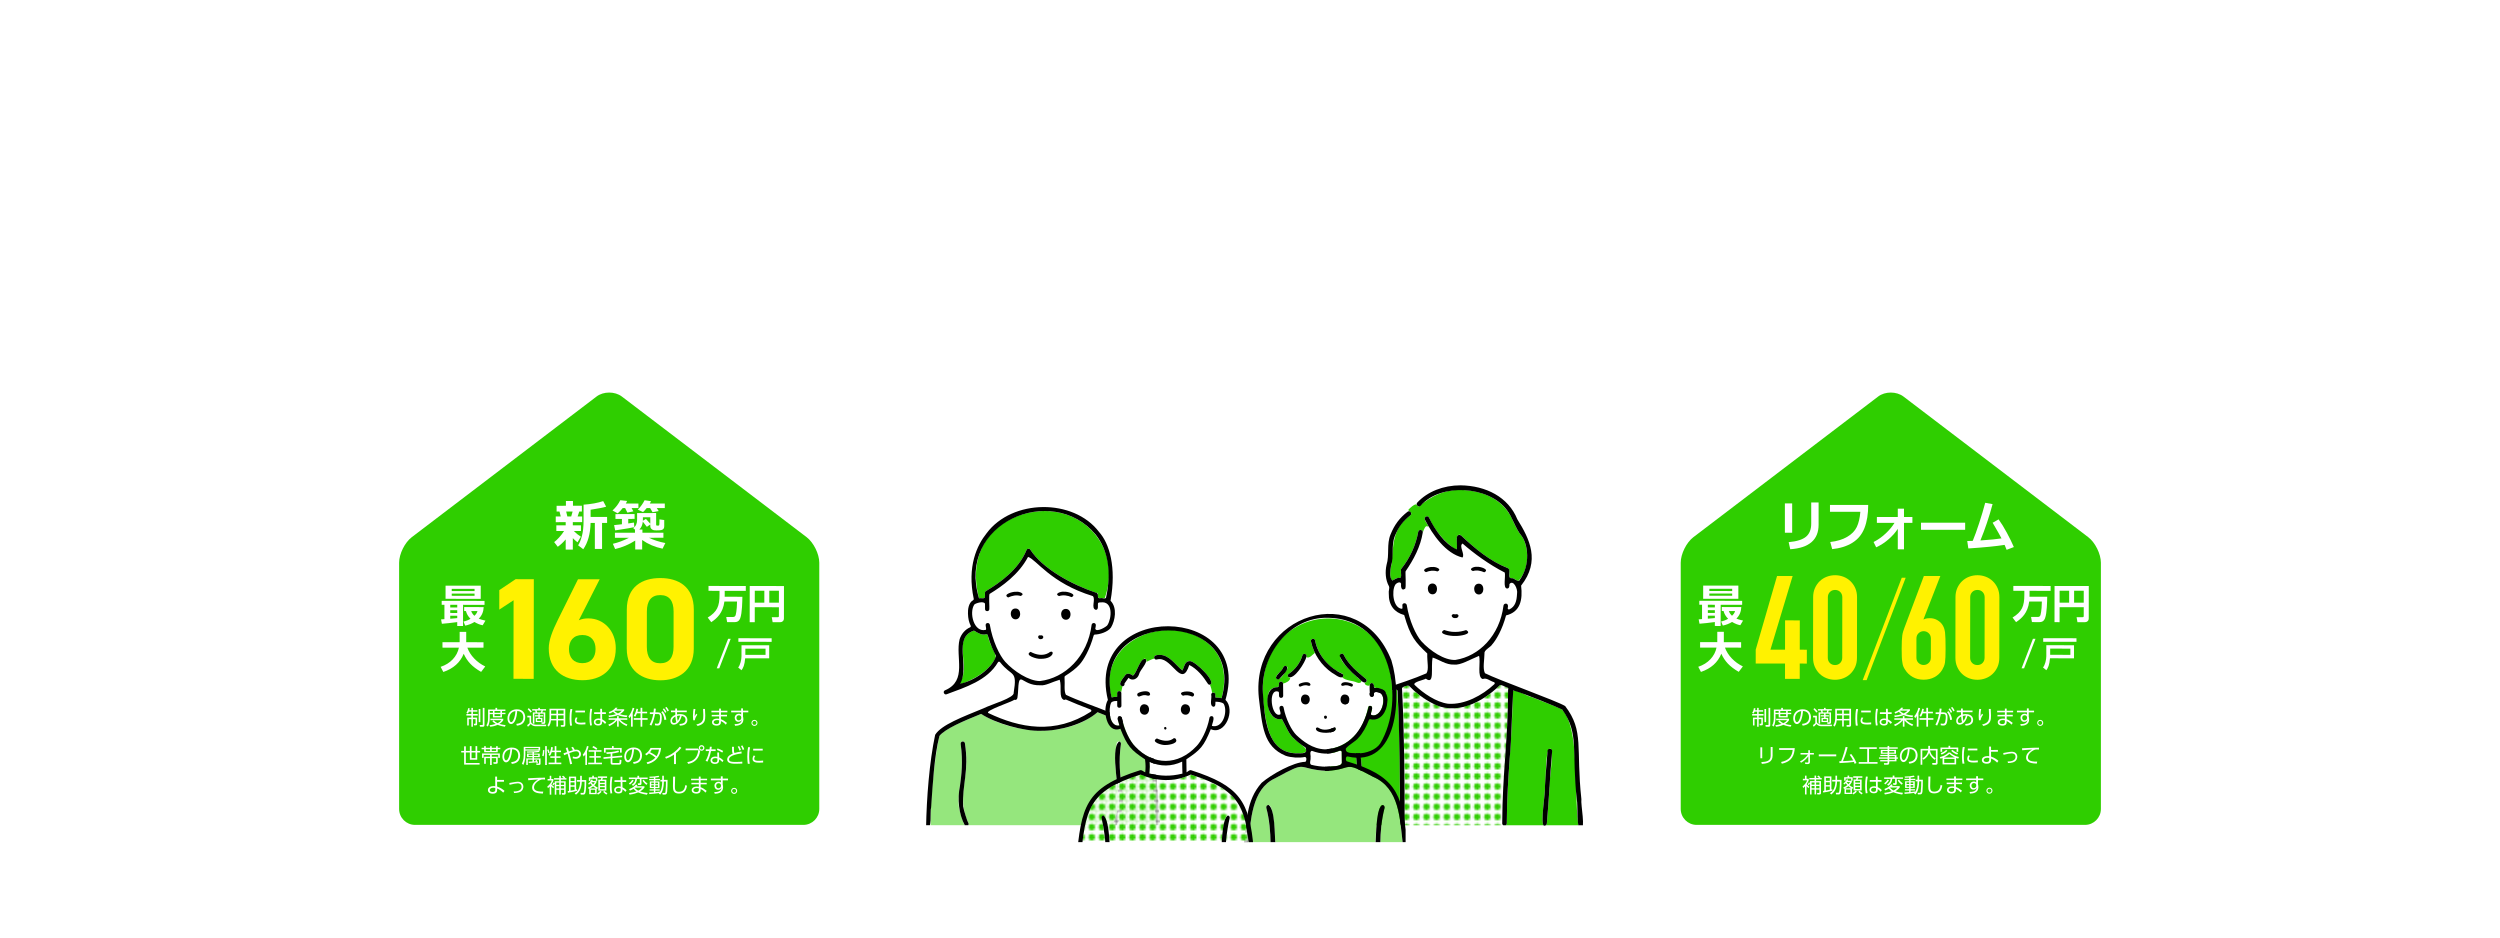 <?xml version="1.0" encoding="UTF-8"?>
<svg id="_x30_3" xmlns="http://www.w3.org/2000/svg" width="1904" height="714" xmlns:xlink="http://www.w3.org/1999/xlink" viewBox="0 0 1904 714">
  <defs>
    <style>
      .cls-1 {
        fill: none;
      }

      .cls-2 {
        fill: #2fce00;
      }

      .cls-3 {
        fill: url(#_新規パターンスウォッチ_15);
      }

      .cls-4 {
        clip-path: url(#clippath-1);
      }

      .cls-5 {
        clip-path: url(#clippath-3);
      }

      .cls-6 {
        clip-path: url(#clippath-4);
      }

      .cls-7 {
        clip-path: url(#clippath-2);
      }

      .cls-8 {
        fill: #fff;
      }

      .cls-9 {
        fill: #95e67d;
      }

      .cls-10 {
        fill: #fff200;
      }
    </style>
    <clipPath id="clippath-1">
      <rect class="cls-1" x="999.604" y="356" width="209.177" height="272.497"/>
    </clipPath>
    <pattern id="_新規パターンスウォッチ_15" data-name="新規パターンスウォッチ 15" x="0" y="0" width="4.739" height="4.739" patternTransform="translate(9047.202 7926.3) scale(1.545)" patternUnits="userSpaceOnUse" viewBox="0 0 4.739 4.739">
      <g>
        <rect class="cls-1" width="4.739" height="4.739"/>
        <rect class="cls-8" width="4.739" height="4.739"/>
        <circle class="cls-2" cx="2.369" cy="2.369" r="1.63"/>
      </g>
    </pattern>
    <clipPath id="clippath-2">
      <rect class="cls-1" x="700.858" y="375.431" width="186.842" height="253.066"/>
    </clipPath>
    <clipPath id="clippath-3">
      <rect class="cls-1" x="943.703" y="460.749" width="126.81" height="180.635"/>
    </clipPath>
    <clipPath id="clippath-4">
      <rect class="cls-1" x="812.034" y="471.891" width="151.421" height="169.493"/>
    </clipPath>
  </defs>
  <g>
    <path class="cls-2" d="M473.606,302c-5.303-4.036-13.981-4.036-19.284,0l-140.716,107.105c-5.303,4.036-9.642,12.791-9.642,19.456v187.559c0,6.664,5.453,12.117,12.117,12.117h295.766c6.664,0,12.117-5.453,12.117-12.117v-187.559c0-6.664-4.339-15.419-9.642-19.456l-140.716-107.105Z"/>
    <g>
      <path class="cls-8" d="M430.831,410.819c-1.938,2.279-3.95,4.15-6.037,5.616l-2.747-3.578c1.098-.787,2.378-1.987,3.842-3.602,1.463-1.614,2.696-3.221,3.699-4.822l-5.877.003-.002-4.332,7.118-.004v-2.42s-7.566.004-7.566.004l-.002-4.332,3.823-.002-.978-3.782h-2.196s-.002-4.372-.002-4.372l7.097-.003-.002-3.64,5.369-.003.002,3.64,6.792-.004.002,4.373h-1.993s-1.259,3.785-1.259,3.785l3.457-.002.002,4.332-7.118.004v2.42s6.204-.003,6.204-.003l.002,4.332-5.45.003c1.763,1.748,3.553,3.191,5.371,4.329l-2.54,4.292c-1.451-1.151-2.645-2.215-3.581-3.191l.004,8.725-5.43.003-.004-7.769ZM431.185,389.566l.917,3.782h2.929s1.076-3.785,1.076-3.785l-4.921.002ZM458.533,418.084l-5.491.003-.011-19.828-3.233.002c-.186,8.297-2.046,14.976-5.582,20.035l-3.927-2.967c1.057-1.573,2.014-3.922,2.874-7.048.859-3.125,1.288-7.101,1.285-11.928l-.006-11.999c5.775-.396,10.757-1.301,14.946-2.713l2.259,4.229c-1.938.652-5.883,1.434-11.834,2.345l.003,5.491,12.548-.007.002,4.555-3.844.002.011,19.828Z"/>
      <path class="cls-8" d="M477.627,381.529c-.271.638-.603,1.295-.995,1.973l9.579-.005v3.458s-5.185.003-5.185.003l1.364,2.5-4.576.958-1.71-3.456h-1.851c-1.192,1.534-2.466,2.876-3.821,4.029l-3.947-2.194c2.615-2.442,4.593-5.053,5.934-7.833l5.207.566ZM483.786,411.705c-4.826,3.067-9.921,5.218-15.29,6.455l-1.751-4.005c4.04-.91,8.126-2.438,12.26-4.583l-10.677.006-.002-3.844,15.273-.008v-2.359s-1.324-1.138-1.324-1.138c1.965-1.343,2.947-3.479,2.945-6.407l-.002-5.084,14.5-.008.004,8.908c0,.447.197.67.59.67.095.014.23.021.407.02.637,0,1.03-.058,1.179-.173.149-.115.248-.481.294-1.098.047-.617.07-1.779.069-3.488l3.621.486.002,4.84c0,.732-.169,1.326-.507,1.779-.339.455-.844.78-1.515.978-.671.197-1.956.296-3.854.297-1.112,0-1.952-.087-2.521-.263-.57-.175-1.082-.518-1.536-1.026-.455-.508-.682-1.122-.682-1.84v-1.383s-2.624,1.792-2.624,1.792c-.665-.908-1.696-2.229-3.093-3.964-.215,2.495-1.089,4.502-2.62,6.021h2.339s0,2.439,0,2.439l15.985-.009.002,3.844-11.043.006c3.634,1.761,7.804,3.101,12.509,4.02l-2.112,4.292c-5.898-1.244-11.079-3.452-15.541-6.622l.004,7.219-5.288.003-.003-6.772ZM483.068,401.476c-1.207.354-6.053,1.176-14.54,2.469l-.835-4.026c1.573-.15,3.559-.368,5.958-.654l-.002-4.067-4.921.003-.002-3.661,14.582-.008.002,3.661-4.84.002v3.457c1.777-.245,3.242-.47,4.394-.673l.205,3.498ZM495.829,381.702c-.325.691-.63,1.289-.914,1.79l11.388-.006v3.458s-6.099.003-6.099.003l1.465,2.276-4.697.877-1.832-3.151h-2.603c-1.043,1.303-1.971,2.314-2.784,3.033l-3.987-1.828c2.06-2.089,3.78-4.476,5.162-7.162l4.902.709ZM489.593,396.612l2.338-1.425c1.329,1.396,2.441,2.629,3.337,3.699l-.003-4.942-5.633.003v1.281c0,.42-.012.881-.04,1.383Z"/>
    </g>
    <g>
      <g>
        <path class="cls-8" d="M358.999,540.866v-1.749s1.175,0,1.175,0v1.749s3.374-.002,3.374-.002v1.16s-3.373.002-3.373.002v1.779s3.684-.002,3.684-.002v1.176s-3.682.002-3.682.002v1.532s3.188-.002,3.188-.002l.002,4.905c0,.665-.201.991-.943.991h-1.377s-.217-1.237-.217-1.237l1.006.015c.325,0,.356-.201.356-.449l-.002-3.063h-2.012s.003,5.834.003,5.834h-1.176s-.003-5.833-.003-5.833h-1.98s.002,4.844.002,4.844h-1.191s-.003-6.002-.003-6.002l3.172-.002v-1.532s-3.807.002-3.807.002v-1.176s3.806-.002,3.806-.002v-1.779s-1.935,0-1.935,0c-.293.79-.495,1.115-.726,1.486l-1.099-.618c.433-.666,1.036-1.687,1.282-3.559l1.222.154c-.092.542-.154.882-.293,1.377h1.547ZM365.837,539.996l.005,9.98h-1.269s-.005-9.979-.005-9.979h1.269ZM368.977,539.112l.007,13.245c0,1.083-.881,1.145-1.314,1.146h-2.12s-.233-1.345-.233-1.345l1.965.03c.371,0,.402-.186.402-.402l-.007-12.672h1.299Z"/>
        <path class="cls-8" d="M377.33,540.361v-1.238s1.299,0,1.299,0v1.238s6.282-.003,6.282-.003v1.145s-2.614,0-2.614,0v1.346s2.662,0,2.662,0v1.052s-2.661,0-2.661,0v2.46s-6.884.004-6.884.004v-2.46s-2.431.001-2.431.001v2.708c.002.928-.012,4.456-1.511,6.762l-1.053-.958c1.098-1.641,1.298-3.699,1.297-5.865l-.003-6.189,5.616-.003ZM384.517,553.478c-.759-.124-3.188-.493-5.524-1.436-2.568,1.131-4.703,1.364-5.616,1.457l-.512-1.175c.82-.093,2.352-.249,4.688-.993-1.641-.912-2.291-1.716-2.554-2.041l1.021-.635c.434.449,1.285,1.315,2.957,2.118,1.872-.898,2.521-1.874,2.784-2.26l-8.262.004v-1.129s9.793-.005,9.793-.005v1.129c-.278.465-1.02,1.657-2.922,2.802,2.089.664,3.822.833,4.72.926l-.572,1.238ZM375.412,541.507h-2.429s0,1.347,0,1.347h2.429s0-1.347,0-1.347ZM381.09,541.504l-4.471.002v1.346s4.472-.002,4.472-.002v-1.346ZM381.092,543.902l-4.471.002v1.455s4.472-.002,4.472-.002v-1.455Z"/>
        <path class="cls-8" d="M393.192,551.307c1.594-.17,5.353-.621,5.351-5.046,0-1.222-.374-4.626-4.629-4.763-.139,1.794-.445,5.601-2.038,8.155-.912,1.439-1.902,1.796-2.599,1.796-1.516,0-2.786-1.793-2.787-4.346-.002-4.209,3.06-6.903,7.144-6.905,5.013-.003,6.361,3.462,6.363,6.077,0,1.841-.664,3.667-2.071,4.844-1.005.836-2.553,1.363-4.27,1.534l-.465-1.346ZM389.985,542.551c-1.438,1.053-2.149,2.786-2.148,4.581,0,1.052.389,2.832,1.487,2.831.65,0,1.114-.574,1.516-1.254,1.299-2.229,1.544-5.37,1.698-7.149-.912.171-1.763.403-2.552.992Z"/>
        <path class="cls-8" d="M416.059,551.898l-.247,1.191-7.736.004c-2.538.001-3.497-1.298-3.838-1.746-.99,1.13-1.067,1.223-2.165,2.183l-.62-1.315c.278-.17,1.16-.743,1.841-1.471l-.002-4.363h-1.671s0-1.268,0-1.268h2.893s.002,4.687.002,4.687c.311,1.888,3.127,2.102,3.576,2.102l7.968-.004ZM404.062,542.714c-.279-.417-.821-1.253-2.214-2.613l.851-.774c.728.619,1.625,1.531,2.369,2.567l-1.005.821ZM411.178,539.105v.975s4.673-.003,4.673-.003v1.052s-2.336.001-2.336.001c-.155.526-.278.882-.495,1.408h2.259s.004,7.565.004,7.565c0,.743-.34,1.191-1.145,1.191h-1.64s-.171-1.175-.171-1.175l1.439.015c.201,0,.34-.031.34-.387l-.003-6.205-2.986.002v1.161s2.507-.001,2.507-.001v.959s-2.506.001-2.506.001v1.068s1.981-.001,1.981-.001l.002,3.203-5.075.003-.002-3.203h1.965s0-1.069,0-1.069h-2.522s0-.958,0-.958h2.522s0-1.162,0-1.162h-3.001s.004,7.552.004,7.552h-1.176s-.005-8.556-.005-8.556h2.135c-.062-.249-.341-1.285-.387-1.408h-2.259s0-1.051,0-1.051l4.626-.002v-.975s1.252,0,1.252,0ZM411.938,542.54c.17-.402.402-1.207.448-1.408l-3.667.002c.186.727.202.805.341,1.408h2.878ZM412.033,547.661h-2.955s0,1.332,0,1.332h2.955s0-1.332,0-1.332Z"/>
        <path class="cls-8" d="M430.522,552.169c0,1.129-.68,1.315-1.221,1.315h-2.089s-.156-1.283-.156-1.283l1.811.015c.263,0,.355-.17.355-.418l-.002-3.125-4.224.002.002,4.642h-1.238s-.002-4.641-.002-4.641l-4.146.002c-.2,1.857-.602,3.25-1.684,4.736l-.976-1.052c.449-.619,1.531-2.105,1.529-5.447l-.004-7.148,12.038-.006.007,12.409ZM423.757,544.777l-4.007.002v1.934c0,.186,0,.248-.014.805l4.023-.002v-2.739ZM423.755,540.971l-4.007.002v2.63s4.009-.002,4.009-.002v-2.63ZM429.217,540.968l-4.224.002v2.63s4.225-.002,4.225-.002v-2.63ZM429.219,544.774l-4.224.002v2.739s4.225-.002,4.225-.002v-2.739Z"/>
        <path class="cls-8" d="M435.898,540.066c-.231,1.083-.695,3.11-.692,7.01.001,3.45.358,4.936.482,5.492l-1.5.125c-.14-.897-.404-2.444-.405-5.399-.001-2.553.152-5.029.646-7.35l1.47.123ZM439.847,546.702c-.757,1.068-.772,1.95-.772,2.089,0,1.408,1.579,1.593,3.235,1.592.851,0,2.12-.032,3.543-.188v1.455c-.525.047-1.608.14-2.923.141-2.29.001-5.153-.213-5.154-2.875,0-.804.278-1.687.819-2.6l1.253.386ZM445.522,541.191v1.362s-7.271.004-7.271.004v-1.362s7.271-.004,7.271-.004Z"/>
        <path class="cls-8" d="M450.997,539.903c-.294,1.548-.664,3.637-.662,7.103,0,1.81.079,3.636.482,5.4l-1.392.186c-.372-1.872-.436-3.791-.437-5.693,0-2.445.152-4.688.569-7.103l1.439.107ZM461.441,542.436v1.331s-2.893.001-2.893.001l.048,4.085c1.254.618,2.399,1.499,3.111,2.257l-.912,1.254c-.62-.82-1.393-1.47-2.245-2.011v.573c0,.882-.014,2.63-2.969,2.632-2.414.001-3.312-1.406-3.312-2.66,0-1.609,1.422-2.708,3.387-2.709.774,0,1.161.108,1.594.231l-.064-3.651-4.672.002v-1.331s4.641-.002,4.641-.002l-.048-2.615h1.408s.032,2.614.032,2.614h2.894ZM457.251,548.689c-.356-.155-.789-.34-1.578-.34-1.037,0-2.166.403-2.165,1.564,0,1.191,1.176,1.484,1.997,1.484,1.686,0,1.748-.914,1.747-1.75v-.959Z"/>
        <path class="cls-8" d="M477.133,553.01c-3.544-1.762-4.891-3.107-5.913-4.468l.003,4.889h-1.253s-.003-4.873-.003-4.873c-1.562,1.981-3.681,3.437-6.001,4.475l-.65-1.207c2.259-.853,3.898-1.874,5.491-3.608l-5.307.003v-1.176s6.466-.003,6.466-.003v-1.656s1.253,0,1.253,0v1.656s6.53-.003,6.53-.003v1.176s-5.415.003-5.415.003c1.486,1.655,3.421,2.799,5.51,3.556l-.711,1.238ZM477.347,546.187c-2.77-.277-4.952-.833-6.716-1.559-2.599.992-5.353,1.349-6.838,1.504l-.341-1.206c2.739-.188,4.487-.622,5.74-1.025-.991-.557-1.687-1.175-2.275-1.778-1.376.852-2.228,1.162-2.737,1.348l-.542-1.145c1.872-.589,3.836-1.581,5.212-3.376l1.47.092c-.217.325-.372.558-.913,1.115l5.973-.003v1.006c-.433.51-1.36,1.64-3.278,2.755,2.538.818,4.611.941,5.648,1.003l-.401,1.269ZM468.184,541.256c-.124.093-.186.14-.325.248.403.417,1.285,1.175,2.771,1.855,1.717-.852,2.521-1.672,2.955-2.105l-5.4.002Z"/>
        <path class="cls-8" d="M481.881,553.44h-1.3s-.004-8.122-.004-8.122c-.634.975-.881,1.27-1.237,1.672l-.681-1.454c1.36-1.471,2.705-4.194,3.153-6.485l1.3.247c-.139.619-.417,1.717-1.236,3.575l.006,10.567ZM487.847,542.035v-2.986s1.314,0,1.314,0v2.986s3.699-.002,3.699-.002v1.253s-3.697.002-3.697.002l.002,3.652,4.069-.002v1.269s-4.068.002-4.068.002l.003,5.229h-1.315s-.003-5.229-.003-5.229l-5.199.002v-1.269s5.198-.002,5.198-.002l-.002-3.652h-2.754c-.603,1.549-1.113,2.277-1.345,2.617l-1.068-.835c.665-.99,1.516-2.476,2.071-5.324l1.238.231c-.093.511-.216,1.13-.479,2.058h2.336Z"/>
        <path class="cls-8" d="M494.782,551.933c1.639-3.003,2.364-6.16,2.719-8.109l-2.568.017v-1.315s2.784-.001,2.784-.001c.138-1.037.2-1.671.292-2.909l1.47.139c-.139,1.191-.2,1.748-.37,2.77h1.764c2.073-.002,3.11.678,3.112,3.819.003,6.081-1.946,6.221-3.23,6.221-.82,0-1.47-.138-1.904-.215l-.078-1.377c.34.077,1.145.247,1.733.247.944,0,1.485-.434,1.763-1.579.387-1.594.386-3.126.386-3.436,0-1.361-.095-2.414-1.688-2.397l-2.073.017c-.463,2.414-1.343,5.927-2.812,8.79l-1.3-.68ZM505.951,548.322c-.156-1.841-.668-4.286-2.355-5.94l1.005-.774c.635.634,2.307,2.335,2.866,6.497l-1.516.218ZM505.683,539.472c.79.881,1.27,1.671,1.858,2.753l-.99.712c-.588-1.191-.976-1.825-1.781-2.815l.912-.65ZM507.57,538.372c.743.835,1.177,1.532,1.843,2.753l-.99.697c-.589-1.191-.96-1.779-1.781-2.8l.928-.65Z"/>
        <path class="cls-8" d="M515.631,544.077c.464-.093,1.191-.232,2.244-.233,3.76-.002,5.633,1.961,5.634,4.515.002,3.992-4.268,4.226-5.723,4.305l-.356-1.284c2.259-.063,4.672-.59,4.671-3.144-.001-2.259-1.858-2.784-2.864-3.078-1.76,6.422-5.288,6.765-6.123,6.765-1.532,0-2.522-1.175-2.523-2.814-.001-2.476,1.839-3.947,3.711-4.645-.016-.463-.016-.835-.017-2.042h-3.265s0-1.268,0-1.268h3.265s0-1.548,0-1.548h1.362s0,1.546,0,1.546l7.396-.004v1.269s-7.411.004-7.411.004v1.655ZM514.348,545.733c-1.036.48-2.506,1.61-2.505,3.282,0,.681.31,1.625,1.378,1.624.897,0,1.532-.435,1.856-.651-.325-.959-.605-2.398-.729-4.255ZM518.015,545.004c-.48-.015-1.223-.03-2.367.28.062,1.485.155,2.553.481,3.729.912-1.038,1.453-2.6,1.885-4.009Z"/>
        <path class="cls-8" d="M529.629,540.032c-.263,1.299-.541,2.924-.539,5.493.201-.372.634-1.146,1.175-1.981l.805.773c-1.778,2.554-1.793,3.56-1.808,4.194l-1.3.078c-.077-.604-.217-1.856-.218-3.558-.001-2.538.307-4.24.477-5.137l1.408.139ZM536.917,539.95c.125,1.671.203,3.419.204,5.091.002,3.326-.167,6.437-5.767,7.848l-1.068-1.052c5.26-1.38,5.367-3.53,5.365-7.151,0-1.455-.032-1.873-.204-4.735h1.47Z"/>
        <path class="cls-8" d="M553.98,541.303v1.191s-4.935.002-4.935.002v1.918s4.643-.002,4.643-.002v1.176s-4.641.002-4.641.002v2.166c1.642.603,3.003,1.453,4.628,2.814l-.912,1.331c-1.502-1.655-2.864-2.366-3.715-2.752v.882c.001,2.212-1.839,2.631-3.139,2.632-3.017.001-3.668-1.607-3.668-2.597,0-1.625,1.592-2.802,3.898-2.803.696,0,1.222.093,1.547.154v-1.826s-5.648.003-5.648.003v-1.176s5.647-.003,5.647-.003v-1.918s-5.88.003-5.88.003v-1.191s5.878-.003,5.878-.003v-1.625s1.361,0,1.361,0v1.625s4.937-.002,4.937-.002ZM547.687,548.625c-.309-.093-.758-.217-1.547-.216-1.439,0-2.599.59-2.599,1.611,0,.294.155,1.439,2.198,1.438,1.346,0,1.949-.48,1.949-1.703v-1.129Z"/>
        <path class="cls-8" d="M569.915,541.248v1.284s-4.053.002-4.053.002v3.11c.079.294.157.65.203,1.021.062.387.093.789.093,1.191.002,4.085-3.618,4.83-6.31,4.939l-.434-1.299c4.132.044,5.275-1.38,5.476-3.221-.154.325-.664,1.485-2.443,1.486-1.919,0-2.879-1.53-2.88-3.031,0-1.81,1.283-3.141,3.201-3.142,1.037,0,1.408.339,1.733.618l-.016-1.671-7.627.004v-1.284s7.611-.004,7.611-.004l-.032-1.733h1.424s0,1.732,0,1.732l4.054-.002ZM564.533,546.155c-.125-.495-.373-1.408-1.734-1.407-.851,0-1.934.496-1.933,1.919,0,.65.326,1.965,1.765,1.964,1.099,0,1.903-.775,1.902-1.796v-.681Z"/>
        <path class="cls-8" d="M576.895,550.558c0,1.269-1.035,2.306-2.304,2.307-1.284,0-2.306-1.036-2.307-2.304,0-1.284,1.036-2.306,2.304-2.307,1.253,0,2.306,1.004,2.306,2.304ZM573.058,550.561c0,.835.682,1.516,1.533,1.515.835,0,1.516-.682,1.515-1.517,0-.867-.697-1.531-1.517-1.531-.835,0-1.532.682-1.531,1.533Z"/>
      </g>
      <g>
        <path class="cls-8" d="M363.454,568.239l.002,3.652h2.197s0,1.19,0,1.19h-2.197s.003,5.509.003,5.509l-5.601.003-.003-5.508-3.079.002.004,8.015,10.475-.006v1.238s-11.774.006-11.774.006l-.005-9.252h-2.228s0-1.19,0-1.19h2.228s-.002-3.499-.002-3.499h1.3s.002,3.497.002,3.497l3.079-.002-.002-3.652h1.284s.002,3.651.002,3.651h3.033s-.002-3.653-.002-3.653h1.284ZM359.14,573.085l.002,4.332h3.033s-.002-4.333-.002-4.333h-3.033Z"/>
        <path class="cls-8" d="M369.98,568.298v1.238s3.296-.002,3.296-.002v-1.238s1.207,0,1.207,0v1.238s3.358-.002,3.358-.002v-1.238s1.222,0,1.222,0v1.238s1.981,0,1.981,0v1.083s-1.98,0-1.98,0v2.274s-10.319.005-10.319.005v-2.274s-1.966.001-1.966.001v-1.083s1.964-.001,1.964-.001v-1.238s1.237,0,1.237,0ZM373.253,582.608l-.003-5.199-3.265.002.002,4.301h-1.238s-.003-5.399-.003-5.399l4.502-.002v-1.377s-4.89.003-4.89.003v2.274s-1.221,0-1.221,0l-.002-3.357,13.538-.007.002,3.357h-1.237s-.001-2.273-.001-2.273l-4.936.002v1.377s4.565-.002,4.565-.002l.002,4.286c0,.325,0,1.114-1.16,1.114h-1.965s-.249-1.236-.249-1.236h1.733c.372-.001.402-.171.402-.465v-2.6s-3.328.002-3.328.002l.003,5.199h-1.253ZM373.277,570.617l-3.296.002v1.284s3.297-.002,3.297-.002v-1.284ZM377.842,570.614l-3.357.002v1.284s3.358-.002,3.358-.002v-1.284Z"/>
        <path class="cls-8" d="M389.325,580.449c1.594-.171,5.353-.622,5.351-5.047,0-1.222-.374-4.626-4.629-4.763-.139,1.794-.445,5.601-2.038,8.155-.912,1.439-1.902,1.796-2.599,1.796-1.516,0-2.786-1.793-2.787-4.346-.002-4.209,3.06-6.902,7.144-6.905,5.013-.002,6.361,3.462,6.363,6.077,0,1.841-.664,3.667-2.071,4.844-1.005.836-2.553,1.363-4.27,1.534l-.465-1.346ZM386.117,571.693c-1.438,1.053-2.149,2.787-2.148,4.582,0,1.052.389,2.831,1.487,2.831.65,0,1.114-.573,1.516-1.254,1.299-2.229,1.544-5.37,1.698-7.149-.912.171-1.763.403-2.552.992Z"/>
        <path class="cls-8" d="M411.364,568.817v2.816s-11.247.006-11.247.006l.002,3.419c.002,4.333-1.157,6.685-1.574,7.521l-1.069-.99c.649-1.3,1.407-3.358,1.405-6.484l-.003-6.282,12.486-.007ZM410.158,569.715l-10.042.005v1.037s10.042-.005,10.042-.005v-1.037ZM408.739,578.767c.434.696.728,1.315,1.022,2.073l-1.037.341c-.078-.201-.108-.31-.232-.588-.619.093-3.868.436-5.74.498l-.187-1.021c.124,0,2.708-.125,2.971-.125v-1.438s-3.56.002-3.56.002l.002,4.084h-1.16s-.003-5.013-.003-5.013l4.719-.002v-.928s-4.147.002-4.147.002v-2.723s4.145-.002,4.145-.002v-.82c-.65.015-3.559.079-4.147.079l-.14-.866c4.657-.003,7.086-.159,9.299-.516l.341.866c-1.315.264-3.094.357-4.208.405v.851s4.395-.002,4.395-.002v2.723s-4.393.002-4.393.002v.928s5.014-.003,5.014-.003l.002,3.977c0,.248,0,1.037-1.036,1.037h-2.073s-.233-1.128-.233-1.128l1.841.015c.31,0,.31-.217.31-.326v-2.646s-3.823.002-3.823.002v1.361c.882-.062,1.223-.109,1.439-.125-.216-.449-.232-.495-.34-.681l.959-.294ZM405.534,574.747h-2.986s0,1.069,0,1.069h2.986s0-1.069,0-1.069ZM409.897,574.744l-3.218.002v1.067s3.219-.002,3.219-.002v-1.067Z"/>
        <path class="cls-8" d="M412.928,575.516c.463-1.254.602-3.281.601-4.24l1.037.03c0,1.377-.168,3.404-.57,4.688l-1.068-.479ZM416.467,568.242l.008,14.358h-1.269s-.008-14.358-.008-14.358h1.269ZM417.569,573.641c-.217-.975-.435-1.655-.822-2.475l.928-.418c.249.542.667,1.501.899,2.413l-1.005.48ZM422.472,571.658v-3.419s1.251,0,1.251,0v3.419s3.529-.002,3.529-.002v1.191s-3.527.002-3.527.002v3.156s3.158-.002,3.158-.002v1.176s-3.156.002-3.156.002l.002,3.636,3.775-.002v1.191s-9.701.005-9.701.005v-1.191s4.672-.002,4.672-.002l-.002-3.636-3.358.002v-1.176s3.357-.002,3.357-.002v-3.156s-2.245.001-2.245.001c-.355.975-.819,2.073-1.422,2.832l-.976-.819c1.051-1.47,1.855-3.869,1.946-5.958l1.285.216c-.046.588-.108,1.269-.448,2.538h1.857Z"/>
        <path class="cls-8" d="M434.188,582.096c-.342-2.213-1.008-4.889-1.908-8.06-.974.372-1.748.682-2.63,1.131l-.511-1.423c.449-.14,2.367-.822,2.77-.961-.62-1.95-.683-2.166-1.054-3.109l1.423-.388c.201.588.279.835.945,3.047.139-.046,1.578-.542,3.141-.976-.31-.681-.93-1.609-1.254-2.073l1.206-.496c.65.835,1.022,1.469,1.41,2.258.31-.046.727-.109,1.269-.109,2.182-.001,3.467,1.654,3.467,3.417.001,2.228-1.762,3.513-4.005,3.514-1.129,0-1.965-.308-2.29-.432l.153-1.315c.388.154,1.053.417,2.059.417,1.346,0,2.676-.744,2.675-2.276,0-.573-.311-2.088-2.245-2.087-1.145,0-2.924.527-5.229,1.365.604,2.057.759,2.676,2.155,8.199l-1.547.357Z"/>
        <path class="cls-8" d="M447.043,582.568h-1.253s-.004-8.03-.004-8.03c-.557.882-.913,1.238-1.299,1.625l-.65-1.454c1.392-1.424,2.659-3.994,3.184-6.516l1.253.216c-.123.588-.354,1.795-1.236,3.822l.006,10.335ZM458.1,572.521l-4.208.002.002,3.327,3.636-.002v1.191s-3.635.002-3.635.002l.002,3.806,4.549-.002v1.207s-10.459.006-10.459.006v-1.207s4.626-.002,4.626-.002l-.002-3.806-3.729.002v-1.191s3.729-.002,3.729-.002l-.002-3.327-4.255.002v-1.191s9.747-.005,9.747-.005v1.191ZM454.154,571.115c-.914-.757-1.951-1.422-3.049-1.963l.773-1.021c.866.371,1.981.973,3.049,1.885l-.773,1.099Z"/>
        <path class="cls-8" d="M466.379,580.624c0,.464.31.495.62.495l4.193-.002c.232,0,.526-.093.619-.372.092-.263.169-1.795.168-2.197l1.315.324c-.045,1.362-.123,2.321-.308,2.739-.325.681-1.098.743-1.361.744l-5.199.002c-.758,0-1.346-.37-1.347-1.237l-.002-3.636-5.384.498-.109-1.253,5.493-.498v-2.244c-1.409.14-2.198.187-3.019.234l-.356-1.238c.866-.016,5.709-.158,9.22-1.367l.62,1.129c-1.795.651-4.069.961-5.167,1.101v2.274s7.413-.669,7.413-.669l.093,1.223-7.504.685v3.265ZM467.379,568.214v1.408s6.097-.003,6.097-.003l.002,3.543h-1.284s0-2.336,0-2.336l-10.924.006v2.336s-1.283,0-1.283,0l-.002-3.543,6.096-.003v-1.408s1.299,0,1.299,0Z"/>
        <path class="cls-8" d="M482.143,580.398c1.594-.171,5.353-.622,5.351-5.047,0-1.222-.374-4.625-4.629-4.763-.139,1.794-.445,5.602-2.038,8.155-.912,1.439-1.902,1.796-2.599,1.796-1.516,0-2.786-1.793-2.787-4.346-.002-4.209,3.06-6.902,7.144-6.904,5.013-.003,6.361,3.462,6.363,6.077,0,1.841-.664,3.667-2.071,4.844-1.005.836-2.553,1.363-4.27,1.534l-.465-1.346ZM478.936,571.643c-1.438,1.053-2.149,2.786-2.148,4.581,0,1.052.389,2.832,1.487,2.831.65,0,1.114-.573,1.516-1.254,1.299-2.229,1.544-5.37,1.698-7.149-.912.171-1.763.403-2.552.992Z"/>
        <path class="cls-8" d="M491.343,574.251c1.841-1.146,3.202-2.586,4.128-4.645l8-.004c-.277,2.522-1.078,9.919-10.36,12.337l-.666-1.284c2.537-.605,4.935-1.751,6.697-3.686-1.285-1.098-2.646-2.057-4.921-3.2-.449.449-.881.882-1.964,1.564l-.914-1.083ZM496.401,570.891c-.634,1.083-.913,1.439-1.33,1.951,1.609.804,3.389,1.762,4.921,3.076.82-1.208,1.53-2.631,1.885-5.03l-5.477.003Z"/>
        <path class="cls-8" d="M514.816,581.913h-1.485s-.004-7.209-.004-7.209c-2.103,1.471-4.114,2.4-6.095,3.098l-.681-1.284c4.409-1.38,8.213-4.182,11.089-7.804l1.3.85c-.68.805-1.963,2.307-4.129,4.041l.004,8.309Z"/>
        <path class="cls-8" d="M531.502,570.067l1.718,1.949c-.463,2.445-.941,4.255-2.457,6.082-.727.898-2.753,3.05-6.667,3.656l-.666-1.315c4.981-.745,7.703-3.454,8.381-9.025l-9.624.005v-1.346s9.314-.005,9.314-.005ZM536.484,569.647c0,1.191-.958,2.151-2.149,2.152-1.176,0-2.151-.958-2.152-2.149,0-1.207.989-2.151,2.149-2.152,1.176,0,2.151.943,2.152,2.15ZM533.142,569.649c0,.65.542,1.191,1.192,1.19.666,0,1.191-.542,1.19-1.192,0-.666-.542-1.191-1.192-1.191-.649,0-1.19.527-1.19,1.192Z"/>
        <path class="cls-8" d="M545.022,570.71v1.299s-3.511.001-3.511.001c-.879,4.317-2.147,6.902-2.703,8.047l-1.424-.618c1.654-2.662,2.333-5.695,2.735-7.428h-2.615s0-1.298,0-1.298h2.862c.17-1.07.216-1.41.277-2.029l1.47.062c-.124.743-.139.835-.339,1.965h3.249ZM547.718,576.851c1.3.572,2.538,1.53,3.297,2.366l-.851,1.223c-1.006-1.207-1.95-1.778-2.507-2.103v.635c.001,2.29-1.561,2.847-3.093,2.848-2.321.001-3.467-1.282-3.467-2.721,0-1.16.896-2.878,3.635-2.88.773,0,1.269.107,1.609.185l-.095-3.311h1.393s.08,3.759.08,3.759ZM546.373,577.688c-.356-.124-.82-.294-1.64-.293-1.578,0-2.32.791-2.32,1.657,0,1.563,1.903,1.562,2.197,1.562,1.532,0,1.764-.837,1.763-1.889v-1.037ZM550.099,573.152c-1.563-.943-2.724-1.5-4.117-2.009l.541-1.145c1.547.541,2.584,1.004,4.225,1.916l-.649,1.238Z"/>
        <path class="cls-8" d="M564.842,573.825c-1.253.14-9.608,1.088-9.606,4.523,0,1.795,1.889,1.964,5.215,1.962,2.553,0,3.992-.141,4.874-.234l.032,1.455c-1.005.062-2.367.156-4.595.157-2.677.001-6.963.004-6.965-3.292-.001-2.646,3.186-3.979,4.268-4.443-.511-1.005-.527-1.717-.591-5.198h1.516c-.015.417-.03.85-.03,1.608,0,1.779.079,2.46.404,3.125,1.67-.511,2.939-.76,5.337-1.148l.14,1.485ZM562.89,568.163c.604.897.96,1.717,1.44,2.97l-1.113.588c-.403-1.253-.729-1.98-1.364-3.032l1.037-.526ZM565.349,567.651c.759,1.145,1.177,2.258,1.44,2.985l-1.098.589c-.403-1.238-.744-1.98-1.378-3.032l1.036-.542Z"/>
        <path class="cls-8" d="M571.258,569.133c-.231,1.083-.695,3.11-.692,7.01.001,3.45.358,4.936.482,5.493l-1.5.124c-.14-.897-.404-2.444-.405-5.399-.001-2.553.152-5.028.646-7.35l1.47.123ZM575.207,575.769c-.757,1.068-.772,1.95-.772,2.089,0,1.408,1.579,1.593,3.235,1.592.851,0,2.12-.032,3.543-.188v1.455c-.525.047-1.608.14-2.923.141-2.29,0-5.153-.214-5.154-2.875,0-.804.278-1.687.819-2.599l1.253.386ZM580.882,570.257v1.362s-7.271.004-7.271.004v-1.362s7.271-.004,7.271-.004Z"/>
        <path class="cls-8" d="M378.615,599.042c3.048,1.035,4.859,2.519,5.618,3.308l-1.005,1.331c-.944-1.051-2.74-2.443-4.628-3.169l.017,1.068c.016.913-.092,2.893-3.31,2.895-2.553.001-3.699-1.267-3.699-2.783-.001-2.12,2.18-3.033,4.392-3.035.511,0,.805.046,1.191.092l-.065-7.288h1.454s.017,2.568.017,2.568l5.229-.049v1.393s-5.229.003-5.229.003l.018,3.667ZM377.223,600.079c-.325-.062-.789-.154-1.439-.154-1.331,0-2.801.527-2.8,1.781,0,1.485,1.966,1.484,2.306,1.484,1.764,0,1.918-1.068,1.917-1.703l.015-1.408Z"/>
        <path class="cls-8" d="M391.178,602.764c1.284.015,6.05.043,6.048-3.546,0-1.872-1.348-2.646-2.864-2.645-1.238,0-3.868.513-6.25,1.118l-.232-1.362c.588-.093,3.156-.558,3.682-.651.959-.155,2.042-.311,2.863-.311,2.646-.001,4.163,1.638,4.164,3.804,0,.928-.339,3.358-3.293,4.288-1.207.388-2.538.497-3.775.513l-.341-1.207Z"/>
        <path class="cls-8" d="M415.106,593.699c-.526-.046-.975-.061-1.578-.061-.773,0-1.099.031-1.562.187-2.228.744-5.259,3.143-5.258,5.805.001,2.011,1.487,2.645,3.127,2.984,1.083.232,2.568.324,3.899.277l-.277,1.5c-3.048-.122-8.186-.336-8.188-4.668-.001-2.94,2.705-4.968,4.53-6.037-.448.016-5.802.343-7.488.545l-.125-1.517c.929-.031,3.404-.141,4.193-.188,3.465-.188,4.889-.22,8.695-.252l.032,1.423Z"/>
        <path class="cls-8" d="M421.327,600.333c-.34-.309-.898-.789-1.486-1.531l.004,6.406h-1.191s-.003-6.188-.003-6.188c-.711.774-1.005,1.006-1.314,1.254l-.542-1.222c1.485-1.114,2.954-2.864,3.463-4.597h-3.218s0-1.174,0-1.174h1.609s0-2.43,0-2.43h1.191s0,2.429,0,2.429h1.656s0,1.066,0,1.066c-.155.479-.464,1.362-1.577,3.034.34.402,1.006,1.16,2.059,1.948l-.649,1.006ZM422.47,596.434c-.093.263-.263.758-.896,1.641l-.836-.526c.479-.619.742-1.315.834-1.579l.898.464ZM428.873,590.768c.542.34.913.634,1.656,1.314l-.711.558h1.578s0,1.113,0,1.113l-4.271.002v1.253s3.698-.002,3.698-.002l.005,8.834c0,.758-.076,1.362-1.19,1.362h-1.593s-.202-1.19-.202-1.19l1.299.015c.294,0,.495,0,.495-.434v-2.104s-2.508.001-2.508.001l.002,3.667h-1.191s-.002-3.667-.002-3.667h-2.259s.002,3.715.002,3.715h-1.191s-.006-10.196-.006-10.196l3.45-.002v-1.253s-3.961.002-3.961.002v-1.114s3.96-.002,3.96-.002v-1.795s1.19,0,1.19,0v1.795s2.229-.001,2.229-.001c-.573-.542-.96-.835-1.394-1.144l.913-.728ZM425.935,596.045h-2.259s0,1.688,0,1.688h2.259s0-1.688,0-1.688ZM425.937,598.737h-2.259s0,1.75,0,1.75h2.259s0-1.75,0-1.75ZM429.633,596.043h-2.506s0,1.688,0,1.688h2.506s0-1.688,0-1.688ZM429.634,598.735h-2.506s0,1.75,0,1.75h2.506s0-1.75,0-1.75Z"/>
        <path class="cls-8" d="M439.521,602.304c-2.8.744-4.455,1.039-6.977,1.427l-.155-1.238c.681-.093.758-.108.943-.124l-.006-10.923,5.446-.003.005,9.902c.108-.016.573-.14.681-.155l.062,1.114ZM437.551,592.604l-3.001.002v2.182s3.002-.002,3.002-.002v-2.182ZM437.552,595.884l-3.001.002v2.182s3.003-.002,3.003-.002v-2.182ZM434.554,602.184c.634-.109,1.454-.249,3.001-.559v-2.46s-3.003.002-3.003.002v3.017ZM437.65,604.255c1.732-1.177,3.959-3.004,4.188-8.914h-2.476s0-1.252,0-1.252h2.491s-.001-3.235-.001-3.235h1.253s.001,3.233.001,3.233h3.373c0,.757.005,8.354-.769,10.086-.293.65-.664.991-1.515.991h-1.872s-.233-1.314-.233-1.314l1.594.03c.449.015.743.015.897-.418.603-1.61.63-7.443.63-8.124h-2.12c-.245,6.128-2.471,8.357-4.404,9.875l-1.037-.958Z"/>
        <path class="cls-8" d="M454.881,600.919c-.294-.124-.355-.154-.464-.201l.002,4.131-5.663.003-.002-4.147c-.077.046-.139.078-.433.201l-.465-1.098c1.346-.542,2.134-1.068,3.032-1.734-.604-.635-.867-.959-1.208-1.438-.463.495-.727.728-1.129,1.021l-.619-.866c.758-.588,1.948-1.734,2.644-3.204l.959.464c-.139.294-.216.417-.386.696h3.172s0,1.035,0,1.035c-.572,1.037-1.036,1.609-1.763,2.337,1.053.866,1.703,1.283,2.724,1.669l-.402,1.129ZM452.308,590.817v1.222s2.646-.001,2.646-.001v2.6s-1.159,0-1.159,0v-1.516s-4.147.002-4.147.002v1.578s-1.175,0-1.175,0v-2.662s2.598-.001,2.598-.001v-1.222s1.237,0,1.237,0ZM453.937,600.471c-.696-.386-1.238-.711-2.229-1.592-.928.712-1.5,1.083-2.475,1.595l4.704-.002ZM453.257,601.461l-3.327.002v2.367s3.328-.002,3.328-.002v-2.367ZM450.407,595.785c.325.495.588.835,1.316,1.578.572-.573.866-.944,1.283-1.625h-2.553s-.046.048-.046.048ZM454.667,604.214c.805-.387,1.732-.975,2.567-1.919l.944.742c-.727.82-1.454,1.455-2.722,2.152l-.79-.975ZM462.35,592.482l-3.218.002c-.077.263-.293.929-.417,1.315h3.079s.004,8.323.004,8.323l-6.127.003-.004-8.324h1.888c.093-.233.309-.976.371-1.316h-2.538s0-1.174,0-1.174l6.962-.004v1.176ZM460.572,594.866l-3.667.002v1.3s3.668-.002,3.668-.002v-1.3ZM460.573,597.187l-3.667.002v1.346s3.667-.002,3.667-.002v-1.346ZM460.574,599.539l-3.667.002v1.501s3.668-.002,3.668-.002v-1.501ZM460.205,602.339c.929.897,1.486,1.33,2.399,1.825l-.757,1.022c-.805-.464-1.796-1.284-2.508-2.042l.866-.805Z"/>
        <path class="cls-8" d="M466.479,591.645c-.294,1.548-.664,3.637-.662,7.103,0,1.81.079,3.636.482,5.4l-1.392.186c-.372-1.872-.436-3.79-.437-5.693,0-2.445.152-4.688.569-7.103l1.439.107ZM476.923,594.177v1.331s-2.893.001-2.893.001l.048,4.085c1.254.618,2.399,1.499,3.111,2.257l-.912,1.254c-.62-.82-1.393-1.47-2.245-2.011v.573c0,.882-.014,2.63-2.969,2.632-2.414.001-3.312-1.406-3.312-2.66,0-1.609,1.422-2.708,3.387-2.709.774,0,1.161.108,1.594.231l-.064-3.651-4.672.002v-1.331s4.641-.002,4.641-.002l-.047-2.615h1.408s.032,2.614.032,2.614h2.894ZM472.733,600.43c-.356-.154-.789-.34-1.578-.339-1.037,0-2.166.403-2.165,1.564,0,1.191,1.176,1.484,1.997,1.484,1.686,0,1.748-.914,1.747-1.75v-.959Z"/>
        <path class="cls-8" d="M486.76,592.175l6.499-.003v1.161s-4.719.002-4.719.002l.002,3.543c0,.634-.402.99-1.005.991h-1.609s-.217-1.283-.217-1.283h1.207c.372,0,.387-.156.387-.418l-.002-2.832h-2.197c-.154,1.549-.632,3.684-3.045,5.202l-.867-.913c1.995-1.192,2.551-2.74,2.674-4.287l-4.92.003v-1.161s6.498-.004,6.498-.004v-1.331s1.314,0,1.314,0v1.331ZM478.949,596.698c1.145-.806,1.763-1.471,2.552-2.787l1.145.495c-.928,1.532-1.933,2.477-2.861,3.173l-.836-.881ZM479.015,603.985c2.538-.295,4.192-.683,5.709-1.226-.682-.463-1.455-1.082-2.229-2.025-1.145.728-2.042,1.115-2.708,1.379l-.712-1.083c3.373-1.224,4.578-2.71,5.243-3.562l1.192.494c-.201.294-.341.496-.681.867l5.988-.003v1.006c-.448.573-1.36,1.765-3.355,2.926,2.12.773,4.085,1.02,5.803,1.188l-.556,1.315c-4.209-.585-6.592-1.713-6.7-1.775-1.161.496-3.048,1.239-6.528,1.721l-.465-1.222ZM483.639,599.913c-.093.078-.186.155-.248.202,1.332,1.33,2.291,1.84,2.709,2.056,1.516-.79,2.49-1.765,2.985-2.261l-5.446.003ZM490.211,593.875c.758,1.067,1.548,1.902,2.941,2.938l-.789.96c-1.548-1.098-2.477-2.32-3.081-3.17l.928-.728Z"/>
        <path class="cls-8" d="M502.959,595.199v-1.238s1.392,0,1.392,0v-3.156s1.251,0,1.251,0v3.156s2.817-.001,2.817-.001c.001,2.135-.042,7.133-.289,8.974-.247,1.795-.664,2.213-1.901,2.213h-1.563s-.249-1.252-.249-1.252l1.517.031c.603.015.789-.248.866-.867.277-2.012.399-5.771.398-7.86h-1.594c0,1.208-.107,3.42-.662,5.711-.571,2.398-1.654,3.714-2.102,4.256l-1.114-.789c.108-.124.247-.325.324-.402-1.593.295-5.198.668-7.535.793l-.155-1.16c.635-.016,1.718-.062,3.636-.218v-1.269s-3.25.001-3.25.001v-.959s3.249-.001,3.249-.001v-.975s-3.11.001-3.11.001l-.003-5.075h3.11s0-.883,0-.883l-3.605.002v-.975s3.604-.002,3.604-.002v-.928c-1.888.109-2.615.125-3.218.141l-.218-.959c2.94-.033,4.89-.204,7.056-.7l.511.943c-.572.124-1.392.31-3.032.481v1.021s3.543-.002,3.543-.002v.975s-3.542.002-3.542.002v.882s3.157-.001,3.157-.001l.003,5.075h-3.156s0,.977,0,.977h3.342s0,.958,0,.958h-3.342s0,1.178,0,1.178c1.083-.094,2.321-.264,3.342-.404v.526c.959-1.486,1.314-2.6,1.622-4.689.108-.681.293-1.981.293-3.528h-1.393ZM497.992,596.022h-1.98s0,1.208,0,1.208h1.98s0-1.208,0-1.208ZM497.994,598.064h-1.98s0,1.223,0,1.223h1.98s0-1.223,0-1.223ZM501.102,596.02h-2.011s0,1.208,0,1.208h2.011s0-1.208,0-1.208ZM501.104,598.062h-2.011s0,1.223,0,1.223h2.011s0-1.223,0-1.223Z"/>
        <path class="cls-8" d="M514.187,591.511c-.137,4.178-.198,6.019-.197,7.489,0,1.98.095,4.054,3.004,4.052,4.007-.002,4.516-2.788,4.949-5.14l1.299.479c-.494,2.801-1.497,5.988-6.201,5.991-4.24.002-4.52-2.829-4.521-5.521,0-1.161.089-6.297.104-7.35h1.562Z"/>
        <path class="cls-8" d="M538.523,593.061v1.191s-4.935.002-4.935.002v1.918s4.643-.002,4.643-.002v1.176s-4.641.002-4.641.002v2.167c1.642.602,3.003,1.453,4.628,2.813l-.912,1.331c-1.502-1.655-2.864-2.366-3.715-2.752v.882c.001,2.212-1.839,2.631-3.139,2.632-3.017.001-3.668-1.607-3.668-2.597,0-1.625,1.592-2.801,3.898-2.803.696,0,1.222.092,1.547.154v-1.826s-5.648.003-5.648.003v-1.176s5.647-.003,5.647-.003v-1.918s-5.88.003-5.88.003v-1.191s5.878-.003,5.878-.003v-1.625s1.361,0,1.361,0v1.625s4.937-.002,4.937-.002ZM532.229,600.382c-.309-.093-.758-.216-1.547-.216-1.439,0-2.599.589-2.599,1.611,0,.294.155,1.439,2.198,1.438,1.346,0,1.949-.481,1.949-1.703v-1.129Z"/>
        <path class="cls-8" d="M554.457,593.005v1.284s-4.053.002-4.053.002v3.11c.079.293.157.649.203,1.021.062.387.093.789.093,1.191.002,4.085-3.618,4.83-6.31,4.939l-.434-1.299c4.132.044,5.275-1.38,5.476-3.221-.154.325-.664,1.485-2.443,1.486-1.919,0-2.879-1.53-2.88-3.031,0-1.81,1.283-3.142,3.201-3.143,1.037,0,1.408.339,1.733.618l-.016-1.671-7.627.004v-1.284s7.611-.004,7.611-.004l-.032-1.733h1.424s0,1.732,0,1.732l4.054-.002ZM549.076,597.913c-.125-.495-.373-1.408-1.734-1.407-.851,0-1.934.496-1.933,1.919,0,.65.326,1.965,1.765,1.964,1.099,0,1.903-.775,1.902-1.796v-.681Z"/>
        <path class="cls-8" d="M561.437,602.316c0,1.269-1.035,2.306-2.304,2.307-1.284,0-2.306-1.036-2.307-2.304,0-1.284,1.036-2.306,2.304-2.307,1.253,0,2.306,1.004,2.306,2.304ZM557.6,602.318c0,.835.682,1.516,1.533,1.515.835,0,1.516-.682,1.515-1.517,0-.867-.697-1.531-1.517-1.531-.835,0-1.531.682-1.531,1.533Z"/>
      </g>
    </g>
    <g>
      <g>
        <path class="cls-10" d="M406.464,517.011l-15.4-.02.075-59.84-10.899,7.136.019-14.85,12.44-8.344,13.86.018-.095,75.9Z"/>
        <path class="cls-10" d="M440.84,472.394c2.312-1.097,4.622-1.424,7.372-1.421,11.66.015,20.778,9.597,20.761,22.687-.021,16.83-11.361,24.406-25.441,24.388-14.19-.018-25.621-7.513-25.599-24.343.007-5.94,2.656-12.977,6.957-21.661l15.329-30.891,16.5.021-15.879,31.22ZM443.549,505.067c6.6.008,10.016-4.387,10.023-10.767.008-6.27-3.396-10.675-9.997-10.683-6.82-.008-10.235,4.388-10.244,10.658-.008,6.38,3.397,10.784,10.217,10.792Z"/>
        <path class="cls-10" d="M528.374,493.955c-.021,17.05-11.911,24.186-25.551,24.168-13.64-.017-25.511-7.182-25.489-24.232l.037-29.48c.022-17.82,11.91-24.186,25.55-24.168,13.64.018,25.512,6.413,25.49,24.123l-.037,29.59ZM502.905,453.222c-6.93-.008-10.236,4.387-10.246,12.527l-.034,26.84c-.01,8.14,3.284,12.544,10.214,12.553,6.82.009,10.125-4.387,10.136-12.527l.034-26.84c.01-8.14-3.284-12.544-10.104-12.553Z"/>
      </g>
      <g>
        <path class="cls-8" d="M551.696,458.137c-1.067,8.691-5.721,12.881-10.01,15.713l-2.682-3.504c7.189-4.428,8.976-8.621,8.986-17.344l.004-3.018-8.391-.011.005-3.712,28.401.036-.005,3.712-16.057-.02-.004,3.018c0,.634-.031,1.057-.032,1.479l13.491.017c-.064,3.169-.167,12.435-1.62,16.266-.272.754-1.12,3.047-4.138,3.043l-5.855-.007-.689-3.925,5.131.006c.785,0,1.63-.239,1.993-1.325.061-.211,1.03-3.168,1.1-10.412l-9.628-.012Z"/>
        <path class="cls-8" d="M593.216,462.475l-18.381-.023-.014,11.409-3.863-.005.035-27.556,26.077.033-.031,24.628c-.002,1.901-1.331,2.926-2.901,2.924l-5.704-.007-.66-3.804,4.497.006c.785,0,.936-.392.937-.875l.008-6.73ZM574.839,458.981l7.274.009.011-9.084-7.274-.009-.011,9.084ZM585.886,458.995l7.334.009.011-9.084-7.334-.009-.011,9.084Z"/>
        <path class="cls-8" d="M556.495,486.516l-8.704,22.494-1.93-.002,8.668-22.494,1.965.002Z"/>
        <path class="cls-8" d="M585.824,491.438l-.013,9.955-18.291-.023c-.411,5.098-1.52,7.471-2.817,9.088l-2.507-2.107c1.648-1.94,2.517-6.04,2.521-8.549l.01-8.39,21.096.026ZM587.688,488.824l-25.332-.032.003-2.725,25.332.032-.003,2.725ZM583.042,494.025l-15.377-.019-.006,4.721,15.377.019.006-4.721Z"/>
      </g>
      <g>
        <path class="cls-8" d="M348.227,473.788c-4.402.594-8.297,1.021-11.685,1.282l-.636-3.336,2.559-.187.014-10.923-2.091-.002.004-3.007,32.631.041-.004,3.007-16.35-.021-.021,16.143-4.425-.006.004-2.99ZM366.12,456.094l-26.79-.034.013-10.042,26.79.034-.013,10.042ZM342.89,471.223l5.341-.46.002-1.832-5.34-.006-.002,2.298ZM342.897,464.742l-.002,2.091,5.34.006.002-2.091-5.34-.006ZM342.903,460.628l-.002,2.022,5.34.006.002-2.022-5.34-.006ZM361.424,452.096l-17.388-.022-.002,1.659,17.388.022.002-1.659ZM344.039,450.156l17.388.022.002-1.694-17.388-.022-.002,1.694ZM368.376,462.371c-.154,3.572-1.402,6.503-3.744,8.793,1.037.485,2.729.989,5.079,1.51l-2.096,3.523c-2.027-.36-4.118-1.192-6.271-2.497-2.11,1.311-4.456,2.235-7.038,2.774l-1.31-3.113c1.855-.378,3.637-1.067,5.343-2.067-1.795-1.788-2.951-3.754-3.466-5.898h-1.366s.003-3.043.003-3.043l14.864.019ZM361.299,469c1.211-1.093,1.991-2.291,2.338-3.592l-4.771-.006c.482,1.36,1.293,2.56,2.432,3.598Z"/>
        <path class="cls-8" d="M353.157,497.904c-2.67,6.645-7.844,11.271-15.521,13.876l-2.052-3.909c3.758-1.25,6.848-3.172,9.271-5.761,2.423-2.59,3.97-5.543,4.643-8.861l-12.513-.016.005-4.148,13.083.017.01-7.898,4.995.006-.01,7.898,13.17.017-.005,4.148-12.306-.016c1.09,2.986,2.835,5.733,5.234,8.243,2.4,2.509,5.2,4.532,8.401,6.068l-3.151,4.145c-3.466-2.009-6.22-4.096-8.263-6.258-2.042-2.163-3.707-4.68-4.994-7.551Z"/>
      </g>
    </g>
  </g>
  <g>
    <path class="cls-2" d="M1449.678,302c-5.303-4.036-13.981-4.036-19.284,0l-140.716,107.105c-5.303,4.036-9.642,12.791-9.642,19.456v187.559c0,6.664,5.453,12.117,12.117,12.117h295.766c6.664,0,12.117-5.453,12.117-12.117v-187.559c0-6.664-4.339-15.419-9.642-19.456l-140.716-107.105Z"/>
    <g>
      <g>
        <path class="cls-10" d="M1359.463,517.012l.015-11.66-22.33-.028.013-10.56,16.241-56.081,11.88.015-16.901,56.08,11.11.014.028-22.331,11.22.014-.028,22.331,5.39.007-.013,10.56-5.39-.007-.015,11.66-11.22-.014Z"/>
        <path class="cls-10" d="M1380.881,454.888c.003-2.64.463-4.985,1.384-7.038.918-2.051,2.149-3.81,3.691-5.276,1.542-1.464,3.32-2.581,5.339-3.348,2.017-.768,4.126-1.149,6.327-1.147,2.2.003,4.307.39,6.324,1.163,2.015.772,3.792,1.894,5.331,3.361,1.538,1.47,2.763,3.231,3.679,5.285.913,2.055,1.369,4.402,1.366,7.042l-.058,45.981c-.003,2.64-.465,4.987-1.384,7.039-.921,2.053-2.15,3.811-3.692,5.275-1.542,1.466-3.322,2.581-5.339,3.349-2.019.767-4.126,1.15-6.327,1.147-2.2-.002-4.309-.391-6.324-1.163-2.017-.772-3.792-1.892-5.331-3.362-1.538-1.468-2.765-3.229-3.678-5.285-.916-2.054-1.37-4.402-1.366-7.042l.058-45.981ZM1392.043,500.883c-.002,1.614.508,2.954,1.535,4.017,1.025,1.065,2.344,1.598,3.958,1.6,1.612.002,2.933-.527,3.962-1.59,1.028-1.061,1.543-2.399,1.545-4.013l.058-45.981c.002-1.612-.51-2.952-1.535-4.017-1.026-1.063-2.346-1.598-3.958-1.6-1.614-.002-2.935.529-3.962,1.59-1.029,1.062-1.543,2.401-1.545,4.013l-.058,45.981Z"/>
      </g>
      <polygon class="cls-10" points="1421.624 518 1418.624 518 1448.376 440 1451.376 440 1421.624 518"/>
      <g>
        <path class="cls-10" d="M1477.761,438.703l-12.802,32.875.22.22c.367-.292.936-.53,1.706-.713.77-.181,1.777-.272,3.025-.271,1.98.002,3.812.482,5.499,1.437,1.685.957,3.003,2.168,3.955,3.636.511.808.914,1.615,1.207,2.421.291.808.547,1.871.766,3.191.144,1.32.252,2.989.324,5.006.07,2.018.104,4.565.1,7.645-.003,2.568-.043,4.675-.118,6.325-.076,1.649-.188,3.024-.335,4.125-.222,1.173-.498,2.163-.829,2.969-.331.807-.754,1.649-1.268,2.528-1.471,2.418-3.435,4.286-5.893,5.603-2.459,1.317-5.228,1.974-8.308,1.97s-5.829-.685-8.247-2.046c-2.419-1.359-4.36-3.213-5.824-5.562-.586-.88-1.043-1.723-1.372-2.531-.328-.807-.566-1.797-.711-2.971-.218-1.101-.364-2.476-.435-4.125-.072-1.65-.105-3.757-.102-6.325.003-2.42.042-4.417.118-5.995.074-1.576.186-2.951.335-4.125.147-1.1.369-2.107.664-3.025.293-.916.625-1.886.994-2.914l14.79-39.362,12.541.016ZM1470.551,486.325c.002-1.687-.546-3.043-1.645-4.072-1.099-1.027-2.382-1.543-3.848-1.545-1.468-.002-2.751.511-3.852,1.535-1.102,1.026-1.653,2.381-1.655,4.068l-.018,14.52c-.002,1.688.546,3.045,1.645,4.073,1.099,1.029,2.38,1.543,3.848,1.545,1.466.001,2.751-.509,3.852-1.535,1.102-1.025,1.653-2.38,1.655-4.068l.018-14.52Z"/>
        <path class="cls-10" d="M1489.29,454.888c.003-2.64.463-4.985,1.384-7.038.918-2.051,2.149-3.81,3.691-5.276,1.542-1.464,3.32-2.581,5.339-3.348,2.017-.768,4.126-1.149,6.327-1.147,2.2.003,4.307.39,6.324,1.163,2.015.772,3.792,1.894,5.331,3.361,1.538,1.47,2.763,3.231,3.679,5.285.913,2.055,1.369,4.402,1.366,7.042l-.058,45.981c-.003,2.64-.465,4.987-1.384,7.039-.921,2.053-2.15,3.811-3.692,5.275-1.542,1.466-3.322,2.581-5.339,3.349-2.019.767-4.126,1.15-6.327,1.147-2.2-.002-4.309-.391-6.324-1.163-2.017-.772-3.792-1.892-5.331-3.362-1.538-1.468-2.765-3.229-3.678-5.285-.916-2.054-1.37-4.402-1.366-7.042l.058-45.981ZM1500.453,500.883c-.002,1.614.508,2.954,1.535,4.017,1.025,1.065,2.344,1.598,3.958,1.6,1.612.002,2.933-.527,3.962-1.59,1.028-1.061,1.543-2.399,1.545-4.013l.058-45.981c.002-1.612-.51-2.952-1.535-4.017-1.026-1.063-2.346-1.598-3.958-1.6-1.614-.002-2.935.529-3.962,1.59-1.029,1.062-1.543,2.401-1.545,4.013l-.058,45.981Z"/>
      </g>
      <g>
        <path class="cls-8" d="M1545.446,458.121c-1.067,8.691-5.721,12.88-10.01,15.712l-2.682-3.505c7.189-4.427,8.975-8.621,8.986-17.343l.003-3.018-8.391-.01.005-3.712,28.401.036-.005,3.712-16.057-.021-.003,3.018c0,.634-.032,1.057-.032,1.479l13.491.017c-.064,3.169-.167,12.435-1.62,16.266-.272.754-1.121,3.047-4.139,3.043l-5.855-.007-.689-3.924,5.131.007c.785,0,1.63-.24,1.994-1.326.061-.211,1.03-3.168,1.1-10.412l-9.628-.012Z"/>
        <path class="cls-8" d="M1586.966,462.459l-18.381-.023-.014,11.409-3.863-.004.035-27.556,26.077.033-.031,24.628c-.002,1.901-1.332,2.926-2.901,2.924l-5.704-.007-.659-3.804,4.497.006c.785,0,.936-.392.937-.875l.008-6.73ZM1568.589,458.964l7.274.009.012-9.084-7.274-.009-.012,9.084ZM1579.636,458.979l7.334.009.012-9.084-7.334-.009-.012,9.084Z"/>
        <path class="cls-8" d="M1550.245,486.499l-8.704,22.494-1.93-.002,8.668-22.494,1.965.002Z"/>
        <path class="cls-8" d="M1579.574,491.422l-.013,9.955-18.291-.023c-.411,5.098-1.52,7.471-2.817,9.087l-2.506-2.107c1.648-1.94,2.516-6.04,2.52-8.549l.011-8.39,21.097.027ZM1581.438,488.808l-25.332-.032.003-2.725,25.332.032-.003,2.725ZM1576.792,494.009l-15.377-.02-.006,4.721,15.377.02.006-4.721Z"/>
      </g>
      <g>
        <path class="cls-8" d="M1306.027,473.748c-4.402.594-8.297,1.021-11.685,1.282l-.635-3.337,2.558-.187.014-10.923-2.091-.002.004-3.007,32.631.041-.004,3.007-16.35-.021-.02,16.143-4.425-.006.003-2.99ZM1323.92,456.055l-26.79-.034.013-10.042,26.79.034-.013,10.042ZM1300.69,471.183l5.341-.459.002-1.832-5.34-.007-.003,2.298ZM1300.698,464.702l-.003,2.091,5.34.007.003-2.091-5.34-.007ZM1300.703,460.588l-.002,2.022,5.34.007.002-2.022-5.34-.007ZM1319.225,452.057l-17.388-.022-.002,1.659,17.388.022.002-1.659ZM1301.839,450.116l17.388.022.002-1.694-17.388-.022-.002,1.694ZM1326.177,462.332c-.154,3.572-1.402,6.503-3.744,8.793,1.037.485,2.729.989,5.079,1.51l-2.096,3.523c-2.027-.36-4.118-1.192-6.271-2.497-2.11,1.311-4.456,2.235-7.038,2.774l-1.31-3.113c1.855-.378,3.636-1.067,5.343-2.067-1.795-1.788-2.951-3.754-3.466-5.898h-1.366s.004-3.043.004-3.043l14.864.019ZM1319.1,468.96c1.211-1.093,1.991-2.291,2.338-3.592l-4.771-.006c.482,1.36,1.293,2.56,2.433,3.598Z"/>
        <path class="cls-8" d="M1310.957,497.865c-2.67,6.645-7.844,11.271-15.521,13.876l-2.052-3.909c3.758-1.251,6.849-3.172,9.271-5.761,2.423-2.59,3.971-5.543,4.643-8.861l-12.513-.016.005-4.148,13.083.017.01-7.898,4.995.006-.01,7.898,13.17.017-.005,4.148-12.306-.016c1.091,2.986,2.835,5.733,5.235,8.243,2.4,2.509,5.199,4.532,8.401,6.068l-3.15,4.145c-3.466-2.009-6.22-4.096-8.263-6.258-2.043-2.163-3.707-4.68-4.994-7.551Z"/>
      </g>
    </g>
    <g>
      <path class="cls-8" d="M1364.914,405.711h-5.546v-22.33h5.546v22.33ZM1385.047,399.59c0,11.498-7.199,17.734-21.598,18.71l-1.19-5.389c6.248-.583,10.671-1.986,13.27-4.21,2.599-2.223,3.898-5.524,3.898-9.904v-16.107h5.619v16.9Z"/>
      <path class="cls-8" d="M1422.826,384.561c0,6.901-.949,12.771-2.846,17.612-1.897,4.84-4.969,8.575-9.216,11.206-4.246,2.63-9.371,4.243-15.375,4.84l-1.464-5.43c5.125-.583,9.408-1.881,12.849-3.895,3.441-2.013,5.881-4.508,7.321-7.484s2.355-6.843,2.746-11.602h-23.135v-5.247h29.121Z"/>
      <path class="cls-8" d="M1445.358,402.722c-1.55,2.522-3.792,5.098-6.726,7.728-2.935,2.631-6.178,4.759-9.729,6.386l-1.995-4.047c3.27-1.64,6.327-3.793,9.17-6.457s5.101-5.372,6.772-8.125h-13.417v-4.454h15.924v-6.366h4.722v6.366h6.406v4.454h-6.406v20.134h-4.722v-15.619Z"/>
      <path class="cls-8" d="M1496.664,403.495h-33.623v-5.41h33.623v5.41Z"/>
      <path class="cls-8" d="M1526.701,414.985c-6.479,1.031-15.686,1.939-27.62,2.725l-.824-5.674c1.147,0,2.538-.034,4.173-.102,1.476-3.525,3.114-8.046,4.914-13.565,1.8-5.518,3.328-10.663,4.585-15.436l5.619.997c-2.611,9.775-5.705,19.001-9.28,27.678,7.138-.488,12.495-1.01,16.07-1.566-.647-1.342-2.898-5.314-6.754-11.917l4.539-2.583c2.001,2.739,4.088,6.118,6.26,10.138,2.172,4.02,3.959,7.671,5.363,10.952l-5.509,2.115c-.512-1.342-1.025-2.596-1.537-3.763Z"/>
    </g>
    <g>
      <g>
        <path class="cls-8" d="M1338.23,540.866v-1.749s1.175,0,1.175,0v1.749s3.374-.002,3.374-.002v1.16s-3.373.002-3.373.002v1.779s3.684-.002,3.684-.002v1.176s-3.682.002-3.682.002v1.532s3.188-.002,3.188-.002l.002,4.905c0,.665-.201.991-.943.991h-1.377s-.217-1.237-.217-1.237l1.006.015c.325,0,.356-.201.356-.449l-.002-3.063h-2.012s.003,5.834.003,5.834h-1.176s-.003-5.833-.003-5.833h-1.98s.002,4.844.002,4.844h-1.191s-.003-6.002-.003-6.002l3.172-.002v-1.532s-3.807.002-3.807.002v-1.176s3.806-.002,3.806-.002v-1.779s-1.935,0-1.935,0c-.293.79-.495,1.115-.726,1.486l-1.099-.618c.433-.666,1.036-1.687,1.282-3.559l1.222.154c-.092.542-.154.882-.293,1.377h1.547ZM1345.069,539.996l.005,9.98h-1.269s-.005-9.979-.005-9.979h1.269ZM1348.209,539.112l.007,13.245c0,1.083-.881,1.145-1.314,1.146h-2.12s-.233-1.345-.233-1.345l1.965.03c.371,0,.402-.186.402-.402l-.007-12.672h1.299Z"/>
        <path class="cls-8" d="M1356.562,540.361v-1.238s1.299,0,1.299,0v1.238s6.282-.003,6.282-.003v1.145s-2.614,0-2.614,0v1.346s2.662,0,2.662,0v1.052s-2.661,0-2.661,0v2.46s-6.884.004-6.884.004v-2.46s-2.431.001-2.431.001v2.708c.002.928-.012,4.456-1.511,6.762l-1.053-.958c1.098-1.641,1.298-3.699,1.297-5.865l-.003-6.189,5.616-.003ZM1363.748,553.478c-.759-.124-3.188-.493-5.524-1.436-2.568,1.131-4.703,1.364-5.616,1.457l-.512-1.175c.82-.093,2.352-.249,4.688-.993-1.641-.912-2.291-1.716-2.554-2.041l1.021-.635c.434.449,1.285,1.315,2.957,2.118,1.872-.898,2.521-1.874,2.784-2.26l-8.262.004v-1.129s9.793-.005,9.793-.005v1.129c-.278.465-1.02,1.657-2.922,2.802,2.089.664,3.822.833,4.72.926l-.572,1.238ZM1354.644,541.507h-2.429s0,1.347,0,1.347h2.429s0-1.347,0-1.347ZM1360.322,541.504l-4.471.002v1.346s4.472-.002,4.472-.002v-1.346ZM1360.323,543.902l-4.471.002v1.455s4.472-.002,4.472-.002v-1.455Z"/>
        <path class="cls-8" d="M1372.424,551.307c1.594-.17,5.353-.621,5.351-5.046,0-1.222-.374-4.626-4.629-4.763-.139,1.794-.445,5.601-2.038,8.155-.912,1.439-1.902,1.796-2.599,1.796-1.516,0-2.786-1.793-2.787-4.346-.002-4.209,3.06-6.903,7.144-6.905,5.013-.003,6.361,3.462,6.363,6.077,0,1.841-.664,3.667-2.071,4.844-1.005.836-2.553,1.363-4.27,1.534l-.465-1.346ZM1369.217,542.551c-1.438,1.053-2.149,2.786-2.148,4.581,0,1.052.389,2.832,1.487,2.831.65,0,1.114-.574,1.516-1.254,1.299-2.229,1.544-5.37,1.698-7.149-.912.171-1.763.403-2.552.992Z"/>
        <path class="cls-8" d="M1395.29,551.898l-.247,1.191-7.736.004c-2.538.001-3.497-1.298-3.838-1.746-.99,1.13-1.067,1.223-2.165,2.183l-.62-1.315c.278-.17,1.16-.743,1.841-1.471l-.002-4.363h-1.671s0-1.268,0-1.268h2.893s.002,4.687.002,4.687c.311,1.888,3.127,2.102,3.576,2.102l7.968-.004ZM1383.294,542.714c-.279-.417-.821-1.253-2.214-2.613l.851-.774c.728.619,1.625,1.531,2.369,2.567l-1.005.821ZM1390.409,539.105v.975s4.673-.003,4.673-.003v1.052s-2.336.001-2.336.001c-.155.526-.278.882-.495,1.408h2.259s.004,7.565.004,7.565c0,.743-.34,1.191-1.145,1.191h-1.64s-.171-1.175-.171-1.175l1.439.015c.201,0,.34-.031.34-.387l-.003-6.205-2.986.002v1.161s2.507-.001,2.507-.001v.959s-2.506.001-2.506.001v1.068s1.981-.001,1.981-.001l.002,3.203-5.075.003-.002-3.203h1.965s0-1.069,0-1.069h-2.522s0-.958,0-.958h2.522s0-1.162,0-1.162h-3.001s.004,7.552.004,7.552h-1.176s-.005-8.556-.005-8.556h2.135c-.062-.249-.341-1.285-.387-1.408h-2.259s0-1.051,0-1.051l4.626-.002v-.975s1.252,0,1.252,0ZM1391.169,542.54c.17-.402.402-1.207.448-1.408l-3.667.002c.186.727.202.805.341,1.408h2.878ZM1391.265,547.661h-2.955s0,1.332,0,1.332h2.955s0-1.332,0-1.332Z"/>
        <path class="cls-8" d="M1409.754,552.169c0,1.129-.68,1.315-1.221,1.315h-2.089s-.156-1.283-.156-1.283l1.811.015c.263,0,.355-.17.355-.418l-.002-3.125-4.224.002.002,4.642h-1.238s-.002-4.641-.002-4.641l-4.146.002c-.2,1.857-.602,3.25-1.684,4.736l-.976-1.052c.449-.619,1.531-2.105,1.529-5.447l-.004-7.148,12.038-.006.007,12.409ZM1402.989,544.777l-4.007.002v1.934c0,.186,0,.248-.014.805l4.023-.002v-2.739ZM1402.987,540.971l-4.007.002v2.63s4.009-.002,4.009-.002v-2.63ZM1408.448,540.968l-4.224.002v2.63s4.225-.002,4.225-.002v-2.63ZM1408.45,544.774l-4.224.002v2.739s4.225-.002,4.225-.002v-2.739Z"/>
        <path class="cls-8" d="M1415.13,540.066c-.231,1.083-.695,3.11-.692,7.01.001,3.45.358,4.936.482,5.492l-1.5.125c-.14-.897-.404-2.444-.405-5.399-.001-2.553.152-5.029.646-7.35l1.47.123ZM1419.078,546.702c-.757,1.068-.772,1.95-.772,2.089,0,1.408,1.579,1.593,3.235,1.592.851,0,2.12-.032,3.543-.188v1.455c-.525.047-1.608.14-2.923.141-2.29.001-5.153-.213-5.154-2.875,0-.804.278-1.687.819-2.6l1.253.386ZM1424.754,541.191v1.362s-7.271.004-7.271.004v-1.362s7.271-.004,7.271-.004Z"/>
        <path class="cls-8" d="M1430.228,539.903c-.294,1.548-.664,3.637-.662,7.103,0,1.81.079,3.636.482,5.4l-1.392.186c-.372-1.872-.436-3.791-.437-5.693,0-2.445.152-4.688.569-7.103l1.439.107ZM1440.673,542.436v1.331s-2.893.001-2.893.001l.048,4.085c1.254.618,2.399,1.499,3.111,2.257l-.912,1.254c-.62-.82-1.393-1.47-2.245-2.011v.573c0,.882-.014,2.63-2.969,2.632-2.414.001-3.312-1.406-3.312-2.66,0-1.609,1.422-2.708,3.387-2.709.774,0,1.161.108,1.594.231l-.064-3.651-4.672.002v-1.331s4.641-.002,4.641-.002l-.048-2.615h1.408s.032,2.614.032,2.614h2.894ZM1436.483,548.689c-.356-.155-.789-.34-1.578-.34-1.037,0-2.166.403-2.165,1.564,0,1.191,1.176,1.484,1.997,1.484,1.686,0,1.748-.914,1.747-1.75v-.959Z"/>
        <path class="cls-8" d="M1456.365,553.01c-3.544-1.762-4.891-3.107-5.913-4.468l.003,4.889h-1.253s-.003-4.873-.003-4.873c-1.562,1.981-3.681,3.437-6.001,4.475l-.65-1.207c2.259-.853,3.898-1.874,5.491-3.608l-5.307.003v-1.176s6.466-.003,6.466-.003v-1.656s1.253,0,1.253,0v1.656s6.53-.003,6.53-.003v1.176s-5.415.003-5.415.003c1.486,1.655,3.421,2.799,5.51,3.556l-.711,1.238ZM1456.578,546.187c-2.77-.277-4.952-.833-6.716-1.559-2.599.992-5.353,1.349-6.838,1.504l-.341-1.206c2.739-.188,4.487-.622,5.74-1.025-.991-.557-1.687-1.175-2.275-1.778-1.376.852-2.228,1.162-2.737,1.348l-.542-1.145c1.872-.589,3.836-1.581,5.212-3.376l1.47.092c-.217.325-.372.558-.913,1.115l5.973-.003v1.006c-.433.51-1.36,1.64-3.278,2.755,2.538.818,4.611.941,5.648,1.003l-.401,1.269ZM1447.416,541.256c-.124.093-.186.14-.325.248.403.417,1.285,1.175,2.771,1.855,1.717-.852,2.521-1.672,2.955-2.105l-5.4.002Z"/>
        <path class="cls-8" d="M1461.113,553.44h-1.3s-.004-8.122-.004-8.122c-.634.975-.881,1.27-1.237,1.672l-.681-1.454c1.36-1.471,2.705-4.194,3.153-6.485l1.3.247c-.139.619-.417,1.717-1.236,3.575l.006,10.567ZM1467.079,542.035v-2.986s1.314,0,1.314,0v2.986s3.699-.002,3.699-.002v1.253s-3.697.002-3.697.002l.002,3.652,4.069-.002v1.269s-4.068.002-4.068.002l.003,5.229h-1.315s-.003-5.229-.003-5.229l-5.199.002v-1.269s5.198-.002,5.198-.002l-.002-3.652h-2.754c-.603,1.549-1.113,2.277-1.345,2.617l-1.068-.835c.665-.99,1.516-2.476,2.071-5.324l1.238.231c-.093.511-.216,1.13-.479,2.058h2.336Z"/>
        <path class="cls-8" d="M1474.013,551.933c1.639-3.003,2.364-6.16,2.719-8.109l-2.568.017v-1.315s2.784-.001,2.784-.001c.138-1.037.2-1.671.292-2.909l1.47.139c-.139,1.191-.2,1.748-.37,2.77h1.764c2.073-.002,3.11.678,3.112,3.819.003,6.081-1.946,6.221-3.23,6.221-.82,0-1.47-.138-1.904-.215l-.078-1.377c.34.077,1.145.247,1.733.247.944,0,1.485-.434,1.763-1.579.387-1.594.386-3.126.386-3.436,0-1.361-.095-2.414-1.688-2.397l-2.073.017c-.463,2.414-1.343,5.927-2.812,8.79l-1.3-.68ZM1485.182,548.322c-.156-1.841-.668-4.286-2.355-5.94l1.005-.774c.635.634,2.307,2.335,2.866,6.497l-1.516.218ZM1484.914,539.472c.79.881,1.27,1.671,1.858,2.753l-.99.712c-.588-1.191-.976-1.825-1.781-2.815l.912-.65ZM1486.802,538.372c.743.835,1.177,1.532,1.843,2.753l-.99.697c-.589-1.191-.96-1.779-1.781-2.8l.928-.65Z"/>
        <path class="cls-8" d="M1494.863,544.077c.464-.093,1.191-.232,2.244-.233,3.76-.002,5.633,1.961,5.634,4.515.002,3.992-4.268,4.226-5.723,4.305l-.356-1.284c2.259-.063,4.672-.59,4.671-3.144-.001-2.259-1.858-2.784-2.864-3.078-1.76,6.422-5.288,6.765-6.123,6.765-1.532,0-2.522-1.175-2.523-2.814-.001-2.476,1.839-3.947,3.711-4.645-.016-.463-.016-.835-.017-2.042h-3.265s0-1.268,0-1.268h3.265s0-1.548,0-1.548h1.362s0,1.546,0,1.546l7.396-.004v1.269s-7.411.004-7.411.004v1.655ZM1493.58,545.733c-1.036.48-2.506,1.61-2.505,3.282,0,.681.31,1.625,1.378,1.624.897,0,1.532-.435,1.856-.651-.325-.959-.605-2.398-.729-4.255ZM1497.246,545.004c-.48-.015-1.223-.03-2.367.28.062,1.485.155,2.553.481,3.729.912-1.038,1.453-2.6,1.885-4.009Z"/>
        <path class="cls-8" d="M1508.861,540.032c-.263,1.299-.541,2.924-.539,5.493.201-.372.634-1.146,1.175-1.981l.805.773c-1.778,2.554-1.793,3.56-1.808,4.194l-1.3.078c-.077-.604-.217-1.856-.218-3.558-.001-2.538.307-4.24.477-5.137l1.408.139ZM1516.148,539.95c.125,1.671.203,3.419.204,5.091.002,3.326-.167,6.437-5.767,7.848l-1.068-1.052c5.26-1.38,5.367-3.53,5.365-7.151,0-1.455-.032-1.873-.204-4.735h1.47Z"/>
        <path class="cls-8" d="M1533.212,541.303v1.191s-4.935.002-4.935.002v1.918s4.643-.002,4.643-.002v1.176s-4.641.002-4.641.002v2.166c1.642.603,3.003,1.453,4.628,2.814l-.912,1.331c-1.502-1.655-2.864-2.366-3.715-2.752v.882c.001,2.212-1.839,2.631-3.139,2.632-3.017.001-3.668-1.607-3.668-2.597,0-1.625,1.592-2.802,3.898-2.803.696,0,1.222.093,1.547.154v-1.826s-5.648.003-5.648.003v-1.176s5.647-.003,5.647-.003v-1.918s-5.88.003-5.88.003v-1.191s5.878-.003,5.878-.003v-1.625s1.361,0,1.361,0v1.625s4.937-.002,4.937-.002ZM1526.919,548.625c-.309-.093-.758-.217-1.547-.216-1.439,0-2.599.59-2.599,1.611,0,.294.155,1.439,2.198,1.438,1.346,0,1.949-.48,1.949-1.703v-1.129Z"/>
        <path class="cls-8" d="M1549.146,541.248v1.284s-4.053.002-4.053.002v3.11c.079.294.157.65.203,1.021.062.387.093.789.093,1.191.002,4.085-3.618,4.83-6.31,4.939l-.434-1.299c4.132.044,5.275-1.38,5.476-3.221-.154.325-.664,1.485-2.443,1.486-1.919,0-2.879-1.53-2.88-3.031,0-1.81,1.283-3.141,3.201-3.142,1.037,0,1.408.339,1.733.618l-.016-1.671-7.627.004v-1.284s7.611-.004,7.611-.004l-.032-1.733h1.424s0,1.732,0,1.732l4.054-.002ZM1543.765,546.155c-.125-.495-.373-1.408-1.734-1.407-.851,0-1.934.496-1.933,1.919,0,.65.326,1.965,1.765,1.964,1.099,0,1.903-.775,1.902-1.796v-.681Z"/>
        <path class="cls-8" d="M1556.126,550.558c0,1.269-1.035,2.306-2.304,2.307-1.284,0-2.306-1.036-2.307-2.304,0-1.284,1.036-2.306,2.304-2.307,1.253,0,2.306,1.004,2.306,2.304ZM1552.289,550.561c0,.835.682,1.516,1.533,1.515.835,0,1.516-.682,1.515-1.517,0-.867-.697-1.531-1.517-1.531-.835,0-1.532.682-1.531,1.533Z"/>
      </g>
      <g>
        <path class="cls-8" d="M1342.117,577.477h-1.424s-.004-8.308-.004-8.308h1.424s.004,8.308.004,8.308ZM1350.007,575.492c.003,5.168-4.236,6.021-8.181,6.271l-.419-1.345c4.178-.204,7.148-.886,7.146-4.832l-.003-6.668h1.454s.003,6.575.003,6.575Z"/>
        <path class="cls-8" d="M1366.896,569.758c-.353,4.92-1.758,10.15-9.849,11.872l-.574-1.299c6.266-1.272,8.322-4.507,8.83-9.195l-10.29.006v-1.377s11.882-.006,11.882-.006Z"/>
        <path class="cls-8" d="M1371.276,574.661v-1.176s5.91-.003,5.91-.003v-2.15s1.236,0,1.236,0v2.15s3.034-.002,3.034-.002v1.176s-3.032.002-3.032.002l.034,5.477c.016,1.749-1.16,1.795-1.933,1.796-.557,0-1.114-.015-1.671-.077l-.14-1.238c.696.108,1.826.154,1.903.154.495,0,.604-.093.603-.697l-.018-4.054c-1.02,1.393-2.814,3.375-5.552,4.908l-.759-1.052c2.181-.991,4.331-2.818,6.031-5.217l-5.647.003Z"/>
        <path class="cls-8" d="M1398.489,574.538v1.47s-13.306.007-13.306.007v-1.47s13.306-.007,13.306-.007Z"/>
        <path class="cls-8" d="M1400.81,579.719c.062,0,1.253-.031,1.408-.032.294-.696,1.916-4.767,3.414-10.833l1.532.262c-1.267,4.828-2.58,8.295-3.554,10.539,2.476-.063,5.323-.235,7.752-.515-.697-1.346-1.177-2.243-2.648-4.3l1.191-.604c1.843,2.428,2.88,4.253,3.965,6.852l-1.392.635c-.186-.526-.294-.82-.558-1.438-3.218.389-5.601.684-10.97.888l-.14-1.455Z"/>
        <path class="cls-8" d="M1429.348,569.105v1.269s-5.895.003-5.895.003l.005,10.011,6.483-.003v1.269s-14.327.008-14.327.008v-1.269s6.467-.003,6.467-.003l-.005-10.011-5.879.003v-1.269s13.151-.007,13.151-.007Z"/>
        <path class="cls-8" d="M1445.329,570.226l-6.499.003v.882s5.168-.003,5.168-.003v2.986s-5.167.003-5.167.003v.805s5.524-.003,5.524-.003v1.918s1.069,0,1.069,0v1.052s-1.067,0-1.067,0v1.98s-5.522.003-5.522.003v1.222c0,.511-.138,1.362-1.345,1.362h-2.522s-.187-1.252-.187-1.252l2.29.015c.433,0,.51-.171.51-.496v-.851s-5.632.003-5.632.003v-.975s5.631-.003,5.631-.003v-1.021s-6.561.004-6.561.004v-1.005s6.56-.004,6.56-.004v-1.006s-5.586.003-5.586.003v-.944s5.585-.003,5.585-.003v-.805s-5.137.003-5.137.003v-2.986s5.135-.003,5.135-.003v-.882s-6.406.003-6.406.003v-1.052s6.405-.003,6.405-.003v-1.099s1.253,0,1.253,0v1.099s6.499-.003,6.499-.003v1.052ZM1437.578,572.025l-3.868.002v1.161s3.869-.002,3.869-.002v-1.161ZM1442.715,572.022l-3.883.002v1.161s3.884-.002,3.884-.002v-1.161ZM1443.073,575.844l-4.239.002v1.006s4.24-.002,4.24-.002v-1.006ZM1443.089,577.855l-4.255.002v1.021s4.256-.002,4.256-.002v-1.021Z"/>
        <path class="cls-8" d="M1453.64,580.263c1.594-.171,5.353-.622,5.351-5.047,0-1.222-.374-4.626-4.629-4.763-.139,1.794-.445,5.601-2.038,8.155-.912,1.439-1.902,1.796-2.599,1.796-1.516,0-2.786-1.793-2.787-4.346-.002-4.209,3.06-6.902,7.144-6.905,5.013-.002,6.361,3.462,6.363,6.077,0,1.841-.664,3.667-2.071,4.844-1.005.836-2.553,1.363-4.27,1.534l-.465-1.346ZM1450.432,571.507c-1.438,1.053-2.149,2.787-2.148,4.582,0,1.052.389,2.831,1.487,2.831.65,0,1.114-.573,1.516-1.254,1.299-2.229,1.544-5.37,1.698-7.149-.912.171-1.763.403-2.552.992Z"/>
        <path class="cls-8" d="M1468.562,568.063h1.3s0,2.258,0,2.258l5.787-.003.006,10.769c0,.355,0,1.315-1.283,1.316h-2.63s-.202-1.298-.202-1.298l2.398.014c.201,0,.433-.016.433-.402l-.005-9.19-4.425.002c.171,1.284.76,3.744,4.289,6.062l-.851,1.083c-3.064-2.334-3.808-4.346-4.149-5.29-.726,1.765-1.793,3.73-4.268,5.232l-.79-1.114c2.135-1.146,3.789-2.973,4.283-5.975l-4.44.002.006,10.877h-1.3s-.007-12.083-.007-12.083l5.849-.003v-2.259Z"/>
        <path class="cls-8" d="M1489.81,582.147l-10.351.005-.002-4.858c-.511.202-.82.31-1.532.527l-.588-1.238c1.625-.356,4.533-1.225,6.667-3.469h1.3c2.137,2.257,5.154,3.091,6.64,3.415l-.588,1.238c-.743-.231-1.021-.324-1.547-.509l.002,4.889ZM1485.269,568.023v1.284s6.128-.003,6.128-.003l.002,3.28h-1.269s-.001-2.088-.001-2.088l-10.985.006v2.089s-1.283,0-1.283,0l-.002-3.28,6.127-.003v-1.284s1.284,0,1.284,0ZM1478.047,573.582c1.284-.403,2.707-1.038,4.176-2.509l.929.727c-1.515,1.579-3.093,2.369-4.455,2.911l-.65-1.129ZM1488.864,576.872c-2.414-1.051-3.684-2.288-4.195-2.783-1.113,1.1-2.227,1.889-4.191,2.788l8.386-.004ZM1488.539,578.001l-7.813.004v3.001s7.815-.004,7.815-.004v-3.001ZM1486.989,571.086c1.548,1.376,2.878,2.01,4.271,2.473l-.665,1.145c-1.656-.618-3.235-1.592-4.612-2.86l1.005-.758Z"/>
        <path class="cls-8" d="M1496.345,569.022c-.231,1.083-.695,3.11-.692,7.01.001,3.45.358,4.936.482,5.493l-1.5.124c-.14-.897-.404-2.444-.405-5.399-.001-2.553.152-5.028.646-7.35l1.47.123ZM1500.294,575.658c-.757,1.068-.772,1.95-.772,2.089,0,1.408,1.579,1.593,3.235,1.592.851,0,2.12-.032,3.543-.188v1.455c-.525.047-1.608.14-2.923.141-2.29,0-5.153-.214-5.154-2.875,0-.804.278-1.687.819-2.6l1.253.386ZM1505.97,570.147v1.362s-7.271.004-7.271.004v-1.362s7.271-.004,7.271-.004Z"/>
        <path class="cls-8" d="M1516.399,576.207c3.048,1.035,4.859,2.52,5.618,3.308l-1.005,1.331c-.944-1.052-2.74-2.443-4.628-3.169l.017,1.067c.016.913-.092,2.894-3.31,2.896-2.553.001-3.699-1.267-3.699-2.783-.001-2.12,2.18-3.033,4.392-3.035.511,0,.805.046,1.191.092l-.065-7.288h1.454s.017,2.567.017,2.567l5.229-.049v1.393s-5.229.003-5.229.003l.018,3.667ZM1515.007,577.244c-.325-.062-.789-.154-1.439-.154-1.331,0-2.801.527-2.8,1.781,0,1.485,1.966,1.484,2.306,1.484,1.764,0,1.918-1.068,1.917-1.703l.015-1.408Z"/>
        <path class="cls-8" d="M1528.962,579.928c1.284.015,6.05.044,6.048-3.546,0-1.872-1.348-2.646-2.864-2.645-1.238,0-3.868.513-6.25,1.118l-.232-1.362c.588-.093,3.156-.559,3.682-.651.959-.155,2.042-.311,2.863-.311,2.646-.001,4.163,1.638,4.164,3.804,0,.928-.339,3.357-3.293,4.288-1.207.388-2.538.497-3.775.513l-.341-1.207Z"/>
        <path class="cls-8" d="M1552.89,570.864c-.526-.046-.975-.062-1.578-.061-.773,0-1.099.032-1.562.187-2.228.744-5.259,3.144-5.258,5.805.001,2.011,1.487,2.645,3.127,2.984,1.083.231,2.568.324,3.899.276l-.277,1.501c-3.048-.122-8.186-.336-8.188-4.668-.001-2.94,2.705-4.968,4.53-6.037-.448.015-5.802.343-7.488.545l-.125-1.517c.929-.031,3.404-.141,4.193-.188,3.465-.187,4.889-.219,8.695-.252l.032,1.423Z"/>
        <path class="cls-8" d="M1377.354,600.207c-.34-.31-.898-.789-1.486-1.531l.004,6.406h-1.191s-.003-6.188-.003-6.188c-.711.774-1.005,1.006-1.314,1.253l-.542-1.222c1.485-1.115,2.954-2.864,3.463-4.597l-3.218.002v-1.176s1.608,0,1.608,0v-2.429s1.19,0,1.19,0v2.429s1.657,0,1.657,0v1.067c-.154.479-.463,1.362-1.576,3.034.34.402,1.006,1.159,2.059,1.948l-.649,1.006ZM1378.497,596.307c-.093.263-.263.758-.896,1.641l-.836-.526c.479-.619.742-1.315.834-1.579l.898.464ZM1384.9,590.641c.542.34.913.634,1.656,1.314l-.711.558h1.578s0,1.113,0,1.113l-4.271.002v1.253s3.698-.002,3.698-.002l.005,8.834c0,.758-.076,1.362-1.19,1.363h-1.593s-.202-1.19-.202-1.19l1.299.015c.294,0,.495,0,.495-.434v-2.104s-2.508.001-2.508.001l.002,3.667h-1.191s-.002-3.667-.002-3.667h-2.259s.002,3.714.002,3.714h-1.191s-.006-10.195-.006-10.195l3.45-.002v-1.253s-3.961.002-3.961.002v-1.114s3.96-.002,3.96-.002v-1.795s1.19,0,1.19,0v1.795s2.229-.001,2.229-.001c-.573-.542-.96-.835-1.394-1.144l.913-.728ZM1381.962,595.918h-2.259s0,1.688,0,1.688h2.259s0-1.688,0-1.688ZM1381.964,598.61h-2.259s0,1.75,0,1.75h2.259s0-1.75,0-1.75ZM1385.66,595.917h-2.506s0,1.688,0,1.688h2.506s0-1.688,0-1.688ZM1385.661,598.608h-2.506s0,1.75,0,1.75h2.506s0-1.75,0-1.75Z"/>
        <path class="cls-8" d="M1395.548,602.177c-2.8.744-4.455,1.039-6.977,1.427l-.155-1.238c.68-.093.758-.108.943-.124l-.006-10.923,5.446-.003.005,9.902c.108-.016.573-.14.681-.155l.062,1.114ZM1393.578,592.477h-3.002s0,2.183,0,2.183h3.002s0-2.183,0-2.183ZM1393.579,595.757h-3.002s.001,2.183.001,2.183h3.002s-.001-2.183-.001-2.183ZM1390.581,602.056c.635-.108,1.455-.248,3.002-.559v-2.46s-3.003.001-3.003.001v3.017ZM1393.677,604.128c1.732-1.177,3.959-3.004,4.188-8.915h-2.476s0-1.252,0-1.252h2.491s-.001-3.235-.001-3.235h1.253s.001,3.233.001,3.233l3.373-.002c0,.758.005,8.355-.769,10.088-.293.65-.664.991-1.515.991h-1.872s-.233-1.314-.233-1.314l1.594.03c.449.016.743.015.897-.418.603-1.609.63-7.442.63-8.123h-2.12c-.245,6.128-2.471,8.357-4.404,9.875l-1.037-.958Z"/>
        <path class="cls-8" d="M1410.908,600.792c-.294-.124-.355-.155-.464-.201l.002,4.131-5.663.003-.002-4.147c-.077.046-.139.078-.433.201l-.465-1.098c1.346-.542,2.134-1.069,3.032-1.734-.604-.634-.867-.959-1.208-1.438-.463.495-.727.727-1.129,1.021l-.619-.866c.758-.588,1.948-1.734,2.644-3.204l.959.464c-.139.294-.216.417-.386.696l3.172-.002v1.037c-.572,1.037-1.035,1.61-1.762,2.337,1.053.866,1.703,1.284,2.724,1.669l-.402,1.13ZM1408.335,590.69v1.222s2.646-.001,2.646-.001v2.6s-1.159,0-1.159,0v-1.516s-4.147.002-4.147.002v1.578s-1.175,0-1.175,0v-2.662s2.598-.001,2.598-.001v-1.222s1.237,0,1.237,0ZM1409.964,600.344c-.696-.386-1.238-.711-2.229-1.593-.928.712-1.5,1.084-2.475,1.595l4.704-.002ZM1409.284,601.334h-3.327s.001,2.369.001,2.369h3.327s-.001-2.369-.001-2.369ZM1406.434,595.658c.325.495.588.835,1.316,1.577.572-.573.866-.944,1.283-1.625h-2.553s-.046.048-.046.048ZM1410.694,604.087c.804-.387,1.732-.976,2.567-1.92l.944.742c-.727.821-1.454,1.456-2.722,2.152l-.79-.975ZM1418.377,592.355h-3.218c-.077.265-.293.93-.417,1.317l3.079-.002.004,8.324-6.127.003-.004-8.324h1.888c.093-.233.309-.976.371-1.316h-2.538s0-1.175,0-1.175l6.962-.003v1.176ZM1416.599,594.739l-3.667.002v1.3s3.668-.002,3.668-.002v-1.3ZM1416.6,597.06l-3.667.002v1.346s3.667-.002,3.667-.002v-1.346ZM1416.601,599.412l-3.667.002v1.501s3.668-.002,3.668-.002v-1.501ZM1416.232,602.212c.929.897,1.486,1.33,2.399,1.824l-.757,1.022c-.805-.464-1.796-1.283-2.508-2.041l.866-.805Z"/>
        <path class="cls-8" d="M1422.505,591.518c-.293,1.547-.663,3.637-.662,7.103,0,1.81.079,3.636.482,5.399l-1.392.187c-.372-1.872-.436-3.791-.437-5.694,0-2.445.152-4.688.569-7.102l1.439.107ZM1432.95,594.049v1.331s-2.893.002-2.893.002l.048,4.085c1.254.618,2.399,1.499,3.111,2.257l-.912,1.254c-.62-.82-1.393-1.469-2.245-2.01v.573c0,.882-.014,2.63-2.969,2.632-2.414.001-3.312-1.406-3.312-2.66,0-1.609,1.422-2.708,3.387-2.709.774,0,1.161.108,1.594.231l-.063-3.651-4.673.002v-1.331s4.641-.002,4.641-.002l-.047-2.615h1.408s.032,2.614.032,2.614l2.894-.002ZM1428.76,600.303c-.356-.154-.789-.34-1.578-.339-1.037,0-2.166.403-2.165,1.563,0,1.191,1.176,1.485,1.997,1.484,1.687,0,1.748-.914,1.747-1.75v-.959Z"/>
        <path class="cls-8" d="M1442.787,592.048l6.499-.004v1.161s-4.719.003-4.719.003l.002,3.543c0,.634-.401.99-1.005.991h-1.609s-.217-1.283-.217-1.283h1.207c.372,0,.387-.156.387-.418l-.002-2.832h-2.197c-.154,1.549-.632,3.684-3.045,5.202l-.867-.913c1.996-1.192,2.551-2.74,2.674-4.287l-4.92.002v-1.161s6.498-.003,6.498-.003v-1.331s1.314,0,1.314,0v1.331ZM1434.976,596.57c1.145-.805,1.764-1.471,2.552-2.787l1.145.495c-.928,1.532-1.933,2.477-2.861,3.173l-.836-.881ZM1435.042,603.858c2.538-.295,4.192-.683,5.709-1.226-.682-.463-1.455-1.083-2.229-2.026-1.145.729-2.042,1.116-2.708,1.379l-.712-1.083c3.372-1.225,4.578-2.71,5.243-3.562l1.192.495c-.201.294-.34.495-.681.867l5.988-.003v1.006c-.448.573-1.36,1.765-3.355,2.926,2.12.773,4.085,1.019,5.803,1.188l-.556,1.316c-4.209-.585-6.592-1.714-6.7-1.776-1.161.496-3.048,1.24-6.529,1.721l-.465-1.222ZM1439.666,599.786c-.093.077-.186.155-.248.201,1.332,1.33,2.291,1.84,2.709,2.056,1.516-.79,2.49-1.765,2.985-2.26l-5.446.003ZM1446.239,593.749c.758,1.067,1.548,1.902,2.941,2.938l-.789.959c-1.548-1.098-2.477-2.319-3.081-3.17l.928-.728Z"/>
        <path class="cls-8" d="M1458.986,595.072v-1.238s1.391,0,1.391,0v-3.156s1.252,0,1.252,0v3.156s2.817-.001,2.817-.001c.001,2.135-.042,7.133-.289,8.974-.247,1.794-.664,2.213-1.901,2.213h-1.563s-.249-1.252-.249-1.252l1.517.03c.603.015.789-.248.866-.867.278-2.011.399-5.771.398-7.86h-1.594c0,1.208-.107,3.42-.662,5.711-.571,2.398-1.654,3.714-2.102,4.256l-1.114-.789c.108-.124.247-.325.324-.402-1.593.294-5.198.667-7.535.793l-.155-1.161c.635-.015,1.718-.062,3.636-.218v-1.269s-3.25.002-3.25.002v-.959s3.249-.002,3.249-.002v-.975s-3.11.002-3.11.002l-.003-5.075,3.11-.002v-.882s-3.605.002-3.605.002v-.975s3.604-.002,3.604-.002v-.928c-1.888.109-2.615.125-3.218.141l-.218-.959c2.94-.033,4.89-.204,7.056-.7l.511.944c-.573.124-1.393.31-3.033.481v1.021s3.543-.002,3.543-.002v.975s-3.542.002-3.542.002v.882s3.157-.002,3.157-.002l.003,5.075-3.156.002v.975s3.342-.002,3.342-.002v.959s-3.341.002-3.341.002v1.176c1.083-.094,2.321-.265,3.342-.404v.526c.959-1.486,1.314-2.6,1.622-4.689.108-.681.293-1.98.292-3.528h-1.392ZM1454.019,595.895h-1.98s0,1.208,0,1.208h1.98s0-1.208,0-1.208ZM1454.021,597.937h-1.98s0,1.223,0,1.223h1.98s0-1.223,0-1.223ZM1457.129,595.893h-2.011s0,1.208,0,1.208h2.011s0-1.208,0-1.208ZM1457.131,597.936h-2.011s0,1.223,0,1.223h2.011s0-1.223,0-1.223Z"/>
        <path class="cls-8" d="M1470.214,591.383c-.137,4.178-.198,6.02-.197,7.489,0,1.98.095,4.053,3.004,4.052,4.007-.002,4.516-2.788,4.949-5.139l1.299.479c-.494,2.801-1.497,5.989-6.201,5.991-4.24.002-4.52-2.829-4.521-5.521,0-1.161.089-6.297.104-7.35h1.562Z"/>
        <path class="cls-8" d="M1494.55,592.933v1.191s-4.935.003-4.935.003v1.918s4.643-.002,4.643-.002v1.176s-4.641.002-4.641.002v2.167c1.642.602,3.003,1.453,4.628,2.813l-.912,1.331c-1.502-1.655-2.864-2.366-3.715-2.752v.882c.001,2.212-1.839,2.631-3.139,2.631-3.017.002-3.668-1.607-3.668-2.597,0-1.625,1.592-2.801,3.898-2.802.696,0,1.222.092,1.547.153v-1.826s-5.648.003-5.648.003v-1.176s5.647-.003,5.647-.003v-1.918s-5.88.003-5.88.003v-1.191s5.878-.003,5.878-.003v-1.625s1.361,0,1.361,0v1.625s4.937-.003,4.937-.003ZM1488.257,600.255c-.309-.092-.758-.216-1.547-.216-1.439,0-2.599.589-2.599,1.611,0,.294.155,1.439,2.198,1.438,1.346,0,1.949-.481,1.949-1.703v-1.129Z"/>
        <path class="cls-8" d="M1510.484,592.878v1.284s-4.053.002-4.053.002v3.11c.079.294.157.65.203,1.021.062.387.093.789.093,1.191.002,4.085-3.618,4.83-6.31,4.939l-.434-1.3c4.132.044,5.275-1.379,5.476-3.221-.155.325-.664,1.486-2.443,1.487-1.918,0-2.879-1.53-2.88-3.031,0-1.81,1.283-3.141,3.201-3.142,1.037,0,1.408.339,1.733.618l-.016-1.671-7.628.004v-1.284s7.611-.004,7.611-.004l-.032-1.733h1.424s0,1.732,0,1.732l4.054-.002ZM1505.103,597.786c-.125-.495-.373-1.408-1.734-1.407-.851,0-1.934.496-1.933,1.919,0,.65.326,1.965,1.765,1.964,1.099,0,1.903-.775,1.902-1.796v-.681Z"/>
        <path class="cls-8" d="M1517.464,602.189c0,1.269-1.035,2.306-2.304,2.307-1.284,0-2.306-1.036-2.307-2.304,0-1.284,1.036-2.306,2.305-2.307,1.253,0,2.306,1.004,2.306,2.304ZM1513.627,602.191c0,.835.682,1.516,1.533,1.516.835,0,1.516-.682,1.515-1.517,0-.867-.697-1.531-1.517-1.531-.835,0-1.531.681-1.531,1.532Z"/>
      </g>
    </g>
  </g>
  <g>
    <path class="cls-8" d="M1142.4,485.52c-4.274,250.281-376.562,250.241-380.8-.008,4.274-250.273,376.562-250.233,380.8.008Z"/>
    <g>
      <g class="cls-4">
        <g>
          <path class="cls-8" d="M1105.395,536.118c-9.972-.381-22.045-7.515-28.333-15.392.623-.929,9.179-4.582,9.618-3.425,5.162,3.37,3.892-7.382,3.967-15.663-.489-3.228,11.84,6.148,17.812,4.448,3.898.001,10.421-2.52,17.022-6.579.604-.399,1.484.121,1.411.848.093,5.855-1.751,14.826,2.375,16.809,2.914-1.243,5.37,1.456,8.564,2.357.601.23.769,1.092.285,1.526-8.573,8.164-20.979,14.704-32.721,15.072Z"/>
          <path class="cls-8" d="M1038.321,629.75c-.024-.01-.044-.028-.068-.039.002.013.005.026.007.039h.06Z"/>
          <path class="cls-2" d="M1040.309,630.676c-2.745-.982,1.197-2.04.759-3.562,0,0-5.451-58.643-5.451-58.643-.084-.902-.834-1.584-1.746-1.584-.995-.019-1.849.914-1.733,1.907,0,0,5.452,58.643,5.452,58.643.057.622.456,1.169,1.04,1.427,5.624,3.759-31.177,1.031-30.606,1.813-.977.013-1.287-1.428-.35-1.786.606-.247,1.021-.803,1.083-1.451,2.024-21.384,4.385-48.549,6.898-65.069,1.039-10.876,5.041-23.095,16.774-26.88,10.83-3.604,20.976-7.855,31.516-10.27,2.846,35.533,1.96,70.302,2.316,102.054-.16,1.467,3.359,2.469.742,3.401,0,0-26.693,0-26.693,0Z"/>
          <path class="cls-2" d="M1156.281,442.62c-1.748-.895-3.453-2.389-5.459-2.204-.343.009-.65.002-.905-.249-1.168-2.033,1.077-6.843-2.332-7.807-13.544-5.346-24.686-15.084-34.938-24.598-.98-.968-2.79-.316-2.92,1.058-1.081,1.881,1.408,10.648-1.489,9.532-8.644-6.167-15.518-14.496-19.878-24.085-.899-2.063-4.154-.614-3.18,1.446.472,1.944,2.903,4.077,2.569,6.148-1.243,1.13-1.718,3.834-3.489,4.01-.369-.091-.645-.397-.697-.773-.203-1.929-3.154-1.983-3.439-.071-1.826,10.153-6.258,19.871-12.817,28.107-.794,1.219-.004,4.617-.268,6.043.032.661-.68,1.04-1.266.922-1.625,0-3.342.672-4.709,1.841-3.639.599-2.005-10.068-1.315-12.345,1.505-15.064.602-27.12,14.386-37.092,2.652-2.814-2.61-2.78-1.219-4.618,1.826-1.648,3.611-3.549,5.6-3.801.789.439,1,1.751,2.174,1.609,8.524-7.489,20.121-13.515,33.701-12.52,17.628,1.045,31.756,8.556,38.044,23.814,1.775,3.769,3.606,7.655,6.18,10.889,4.966,5.979,7.787,23.987-2.334,34.745Z"/>
          <path class="cls-8" d="M1153.98,445.713c-1.628-2.24-5.094-2.793-4.44.809-.037,2.238-3.558,2.203-3.493-.076-.31-3.977,1.015-7.821-.6-11.193-12.329-5.068-23-13.902-30.92-21.033-5.048-1.034,3.831,12.508-2.677,10.566-23.106-12.007-23.357-33.791-28.286-19.143-1.636,10.745-7.067,20.539-13.041,29.546-.3.733.615,13.145-.478,13.248-1.021,1.102-3.036.287-2.985-1.23,0,0-.007-2.642-.007-2.642-.55-2.065-3.587-.533-4.431.806-2.409,3.289-1.547,12.034.6,15.161.731,1.44,4.425,5.119,4.979,2.27-.362-1.276-.468-3.08,1.218-3.344.948-.16,1.852.503,1.997,1.455,1.875,11.899,6.984,22.803,11.061,27.425,6.569,7.264,17.638,14.799,26.047,14.257,17.802-2.813,33.662-18.358,36.546-41.409,1.175-3.155,4.485-.78,3.203,1.915-.161.69.621,1.316,1.262,1.026,6.009-2.347,7.311-13.327,4.445-18.414Z"/>
          <path d="M1108.202,484.333c-2.953.26-13.997-1.439-8.372-4.532,2.445.759,5.084,1.549,8.419,1.467,3.319.074,6.018-.691,8.345-1.4,5.628,3.112-5.321,4.694-8.392,4.465Z"/>
          <path class="cls-2" d="M1145.154,630.676c-1.25-.022-1.169-1.934.046-1.945,1.146.358,2.376-.414,2.373-1.649.147-38.24,4.382-62.166,4.474-100.471.921-2.767,11.218,3.828,13.803,4.027,12.92,5.023,22.191,8.656,23.814,9.697,13.585,14.776,8.634,58.008,12.454,89.358.037.515-.407.996-.928.983,0,0-56.036,0-56.036,0ZM1180.356,570.227c-3.716.125-2.776,26.334-3.747,29.117.761,2.329-4.266,31.161-.206,29.47.875-.036,1.591-.717,1.668-1.583.933-10.509,1.485-19.152,2.017-27.509-.746-2.396,4.216-30.963.268-29.495Z"/>
          <path class="cls-8" d="M1176.334,629.75h.111s-.001-.007-.002-.01c-.037.002-.072.01-.109.01Z"/>
          <path class="cls-3" d="M1069.011,630.676c1.839-30.925.162-69.404-1.243-106.413-.156-1.271,4.747-2.604,5.394-1.938,11.252,11.499,26.974,21.457,43.235,15.432,9.759-2.996,18.674-8.469,25.779-15.823,1.875-.709,4.008,1.375,5.998,1.783.84.362.491,1.19.384,1.872-.021,38.735-4.336,62.873-4.477,101.48-.003.791.533,1.485,1.303,1.687,6.115,4.729-77.014.607-76.373,1.921Z"/>
          <g>
            <path d="M1203.889,631.912c-3.526-.213-2.017-19.199-2.997-22.991-4.136-37.35,2.056-50.126-11.103-68.492-2.468-1.322-27.777-11.96-37.336-14.583-1.165,18.856-1.15,35.83-2.641,51.262-1.07,15.321-2.174,31.105-2.239,49.974-.003.96-.787,1.741-1.746,1.741-.947.011-1.768-.808-1.746-1.753.142-38.638,4.457-62.774,4.477-101.482.095-.647.479-1.551-.384-1.871-1.972-.403-4.141-2.491-5.997-1.784-13.189,12.998-33.84,23.697-51.677,13.479-6.464-3.365-12.285-7.75-17.301-13.031-.849-.777-5.421.698-5.432,1.881,1.833,36.207,1.986,70.743,1.986,103.012.053,2.177-3.541,2.331-3.493,0,0-31.679-.148-65.6-1.914-101.334-1.248-2.219-6.177,1.381-8.486,1.559-12.616,5.127-32.256,6.628-37.375,21.82-5.599,21.504-5.8,41.603-8.792,68.114,0,0-.937,10.005-.937,10.005-.084.889-.846,1.584-1.737,1.584-1.012-.006-1.85-.884-1.743-1.913,0,0,.938-10.001.938-10.001,3.063-26.96,3.174-46.915,8.977-68.956,5.298-16.449,25.839-18.703,39.582-23.974,11.236-3.681,21.849-7.159,31.618-11.37,2.008-3.169.417-8.342.6-15.111-9.002-8.546-12.843-12.608-17.573-29.28-7.407-1.97-11.929-7.411-11.721-16.356-.33-2.119.793-3.948.129-5.571-2.707-4.841-3.005-10.933-1.839-16.291,2.349-7.549-.091-15.763,3.093-23.263,2.965-7.315,6.825-12.456,12.908-17.193,1.787-1.369,3.942,1.355,2.146,2.757-5.638,4.39-9.061,8.952-11.816,15.748-2.901,7.064-.511,15.505-2.929,22.746-.485,3.248-1.553,8.868,1.072,11.166,1.81-.916,3.57-2.336,5.653-2.055,1.641.083.686-4.061.917-4.909-.037-.71-.271-1.466.276-2.064,6.559-8.234,10.99-17.952,12.817-28.107.382-2.195,3.862-1.637,3.44.618-1.698,10.684-6.906,20.532-13.055,29.439-.351.757.676,13.246-.463,13.353-2.863,2.017-3.242-1.915-2.991-3.87-.55-2.069-3.588-.535-4.432.806-2.958,4.805-1.633,18.036,5.245,18.316.872-1.25-.91-3.857,1.55-4.231.936-.16,1.854.515,1.997,1.454,1.875,11.897,6.984,22.803,11.061,27.425,6.567,7.27,17.656,14.805,26.057,14.257,17.795-2.781,33.652-18.385,36.537-41.409.151-.95,1.066-1.604,2.007-1.439,1.655.182,1.567,2.3,1.195,3.351-.162.697.62,1.315,1.262,1.029,4.455-2.109,5.59-6.379,5.83-11.778.814-3.897-2.892-11.169-5.788-7.49.009,1.342.066,3.383-1.782,3.374-3.375-.184-.947-9.419-1.775-12.169-11.941-6.066-23.752-14.73-32.111-22.082-3.116,1.805,2.096,8.3-.101,10.639-12.693-3.019-22.778-17.38-28.628-28.907-.959-1.995,2.268-3.561,3.181-1.447,4.593,9.243,11.522,19.662,20.887,24.13,1.58-2.384-2.243-12.865,3.402-10.635,10.377,9.692,21.767,19.457,35.489,24.866,3.232,1.202-.421,7.333,2.685,7.789,2.04-.637,4.957,3.005,6.204,1.832,8.988-12.132,6.645-28.025,1.59-34.373-4.521-5.457-6.914-14.398-11.092-19.543-13.527-18.137-50.235-20.735-65.553-3.196-1.499,1.744-4.141-.793-2.557-2.381,7.766-8.336,19.775-13.118,32.947-13.118,19.321.277,36.36,8.889,43.238,25.864,9.411,15.074,17.683,31.801,2.876,50.522,1.287,10.776-.525,20.049-11.462,22.686-2.895,10.843-7.522,18.71-10.603,22.151-1.078,1.891-4.825,3.392-5.781,5.875-.081,6.08-1.563,12.179.299,15.982,9.616,4.97,55.252,21.274,61.109,25.036,14.637,19.218,8.065,31.72,12.345,70.891-.626,4.345,3.457,23.013-.491,23.267ZM1085.901,516.877c-1.438,1.012-10.034,2.5-8.582,4.702,6.666,6.469,16.593,13.187,25.503,14.391,12.698.902,26.061-6.294,35.294-14.924.475-.437.325-1.292-.285-1.526-3.192-.902-5.653-3.605-8.564-2.359-4.551-1.24-1.423-12.997-2.823-17.661-7.316,2.984-14.015,7.2-18.964,6.644-6.189.358-11.767-4.021-16.374-5.343-1.597,7.694,1.75,21.179-5.206,16.075Z"/>
            <path d="M1176.182,628.816c-3.669.775,1.166-26.998.422-29.401.539-8.433,1.091-17.08,2.024-27.595.159-2.257,3.716-1.947,3.48.311-1.874,21.147-2.164,33.988-4.037,55.101-.08.944-.944,1.674-1.889,1.584Z"/>
            <path d="M1039.326,629.024c-.906,0-1.653-.682-1.736-1.587l-5.452-58.643c-.246-2.228,3.307-2.602,3.479-.323,0,0,5.451,58.642,5.451,58.642.116.995-.74,1.931-1.742,1.91Z"/>
            <path d="M1086.027,435.749c-4.41-2.044,2.826-4.3,4.968-3.919,2.087-.406,7.845,1.641,3.69,3.387-2.864-1.017-5.936-.617-8.658.533Z"/>
            <path d="M1130.399,435.863c-2.679-1.186-5.698-1.888-8.624-.938-3.959-1.626,1.043-3.639,3.183-3.226,2.179-.368,9.938,2.014,5.441,4.164Z"/>
            <path d="M1090.996,452.634c-4.572-.073-4.848-8.252-.035-8.229,4.659-.042,4.62,8.257.035,8.229Z"/>
            <path d="M1126.272,452.765c-4.576-.077-4.844-8.257-.034-8.228,4.659-.045,4.615,8.257.034,8.228Z"/>
            <path d="M1108.288,470.693c-2.132.488-4.064-2.491-1.308-3.005.833.225,1.625.297,2.468.053,2.644.438.968,3.446-1.16,2.952Z"/>
          </g>
        </g>
      </g>
      <g class="cls-7">
        <g>
          <path class="cls-2" d="M732.008,521.062c-2.583-.695,1.855-5.358,1.525-7.312,2.769-11.212-6.601-28.111,8.044-33.468,2.955,1.316,5.928,3.888,9.295,2.778.517-.283,1.22.022,1.359.598,1.512,7.996,6.178,13.099,6.18,17.151-5.577,10.618-15.205,15.73-26.403,20.255Z"/>
          <path class="cls-2" d="M841.288,455.806c-3.525-.993-5.308,1.642-5.205-3.286-.029-.089-.099-.251-.15-.327l.535-.872-.709.637.537-.819-.645.701s-.129-.102-.129-.104c-18.551-6.236-41.58-18.521-50.822-33.105-.634-1.132-2.512-.857-2.882.261-6.151,15.031-20.363,24.93-30.518,31.068-1.848.554-.964,3.401-1.145,4.704-.407,1.841-3.159.498-4.531,1.053-10.362-39.363,15.13-65.157,48.862-66.527,35.733-.432,59.161,32.191,46.802,66.615Z"/>
          <path class="cls-8" d="M844.12,460.382c-.986-1.149-4.17-1.577-5.948-1.577-3.994-.838-.075,5.373-3.646,5.642-3.875-1.068.161-8.259-2.244-10.473-29.972-10.161-44.108-25.538-47.726-30.009-.406-.521-1.293-.444-1.585.158-7.112,13.558-20.02,22.526-29.111,28.092-1.029-.056-.14,11.166-.387,11.641.065,2.101-3.289,2.14-3.258.02-.206-1.631.943-5.769-2.079-5.077-12.725-1.45-8.578,22.149,1.838,21.194v-.952l.175.958c2.31-.476-.407-3.494.78-4.845.796-1.167,2.742-.715,2.932.687,2.013,12.233,7.424,23.438,11.728,28.182,6.842,7.385,18.406,15.224,27.438,14.598,18.513-2.812,35.404-18.84,38.364-42.782.292-2.088,3.608-1.554,3.219.531-2.715,7.004,7.611,1.55,8.826-.301,2.435-3.277,3.427-12.223.684-15.687Z"/>
          <path d="M792.628,501.759c-2.475.416-13.101-2.711-7.714-5.317,4.002,2.228,9.278,3.351,13.586.9,4.749-3.924,5.36,4.496-5.872,4.417Z"/>
          <path class="cls-8" d="M791.777,553.31c-11.783-.407-31.487-4.215-39.423-11.105,5.844-3.923,14.527-5.93,19.649-9.155,1.129-.097,2.711.202,2.856-1.446.976-2.513.048-15.284,2.611-14.163,11.656,6.59,17.55,5.035,29.599.254,1.244,4.895.178,11.936,1.785,14.413.578,1.483,2.03.655,3.109.716,5.049,2.737,12.939,4.472,19.211,8.256-10.655,12.016-36.51,11.933-39.396,12.229Z"/>
          <path class="cls-9" d="M708.712,631.081c-.422-20.448,2.523-49.672,6.547-70.174,4.223-5.997,18.071-11.462,31.952-17.202,25.643,15.94,65.305,18.323,88.672-1.298,15.698,6.072,31.442,12.477,36.435,18.18,4.411,15.637,5.642,37.036,6.978,54.204-.34,3.212,2.434,16.637.551,16.29,0,0-171.134,0-171.134,0ZM852.076,564.715c-.81,0-1.504.605-1.616,1.407-4.509,24.903,6.975,40.031-2.437,60.343-1.375,1.699,1.125,3.742,2.478,2.135,1.298-1.535,4.148-11.331,4.525-14.041.698-5.033.009-10.109-.788-15.986-1.101-8.119-2.466-18.182-.551-32.004.142-.966-.635-1.858-1.611-1.853ZM733.257,564.715c-.955-.02-1.765.906-1.61,1.853,1.916,13.821.551,23.886-.547,31.976-.8,5.899-1.49,10.979-.792,16.016.375,2.711,3.226,12.503,4.527,14.04,1.297,1.573,3.814-.402,2.545-2.035-9.555-20.361,2.027-35.482-2.506-60.445-.11-.8-.806-1.405-1.618-1.405Z"/>
          <g>
            <path d="M767.782,455.038c-4.569-2.348,3.926-4.664,6.133-4.334,2.076-.427,7.431,1.514,3.42,3.207-3.245-1.024-6.607-.225-9.553,1.127Z"/>
            <path d="M816.15,454.796c-2.975-1.316-6.388-1.901-9.584-.814-4.168-1.818,1.757-3.721,3.812-3.326,2.161-.338,10.297,1.871,5.772,4.14Z"/>
            <path d="M736.081,629.177c-.48,0-.934-.211-1.244-.577-4.623-8.483-5.824-19.902-3.737-30.05,1.097-8.089,2.464-18.156.548-31.982-.155-.943.653-1.878,1.611-1.853.81,0,1.506.605,1.618,1.407,3.297,21.044-2.224,31.37-1.339,47.99.405,2.926,3.006,11.002,3.777,12.353.89,1.13.119,2.719-1.234,2.712Z"/>
            <path d="M773.437,471.688c-4.675-.061-4.946-8.295-.041-8.258,4.754-.055,4.731,8.296.041,8.258Z"/>
            <path d="M811.785,472.005c-4.675-.062-4.942-8.297-.038-8.258,4.755-.048,4.73,8.293.038,8.258Z"/>
            <path d="M792.633,486.798c-2.298.289-2.829-3.393-.249-2.9,2.774-.551,2.961,2.897.249,2.9Z"/>
            <path d="M882.003,630.363c-.848,0-1.545-.639-1.621-1.484-1.852-21.424-2.707-47.633-7.858-67.903-4.919-6.283-20.747-12.275-36.641-18.569-10.128,9.013-28.71,14.372-43.208,14.152-12.571.507-34.574-5.602-45.463-12.855-13.708,5.528-27.452,11.38-31.771,16.826-3.975,15.668-5.084,37.055-6.287,54.245-1.055,3.422,1.125,18.259-3.844,15.013.375-21.751,2.476-49.401,6.901-70.159,4.715-7.647,21.023-13.644,36.899-20.2,5.796-2.952,23.762-7.983,22.914-11.88,2.894-17.805-1.367-11.701-10.398-23.243-.377-.543-1.279-.495-1.59.095-8.02,13.851-24.951,19.076-39.137,24.367-1.861.723-3.116-2.23-1.211-3.021,17.325-7.311,7.712-25.289,11.166-38.949,1.344-4.081,4.304-7.45,7.921-9.012.5-.197.723-.843.469-1.31-1.285-2.495-1.953-5.476-2.046-9.113-.1-2.864.294-8.258,3.925-10.265.366-.203.558-.622.471-1.031-5.196-24.663,2.465-40.775,9.808-49.949,19.507-26.209,66.209-26.638,85.626-.994,7.894,8.765,13.339,26.806,8.745,52.403,5.368,5.415,3.432,15.222.375,20.349-2.26,3.398-8.608,5.324-12.321,5.408-.42.009-.785.293-.896.699-2.999,10.886-7.72,18.778-10.851,22.23-2.467,2.723-6.329,5.771-10.875,8.586-.706.352-.377,1.803-.425,2.422.342,3.201-.631,9.084,1.02,11.945,17.061,8.306,55.996,19.206,63.731,30.426,5.35,20.511,6.226,47.363,8.098,68.995.089.947-.675,1.78-1.625,1.777ZM772.442,532.944c-1.056,1.357-23.234,8.476-19.631,10.151,23.621,11.237,50.497,16.762,78.052-1.129.527-.447.369-1.376-.289-1.606-7.125-2.748-13.443-5.212-18.613-7.534-.593-.304-1.017.287-1.622.245-4.334-1.692-1.454-9.893-3.269-15.375-5.727,1.625-10.896,4.734-14.698,4.2-14.97.613-16.188-13.656-17.107,6.021-.404,1.886.266,5.911-2.823,5.027ZM741.785,480.26c-16.316,5.348-3.032,27.113-10.498,40.474,10.425-2.203,23.865-11.016,27.341-21.12-1.837-3.286-4.438-8.72-6.396-15.958-.104-.409-.499-.71-.92-.704-3.41,1.187-6.574-.905-9.526-2.692ZM752.256,474.475c.799,0,1.475.574,1.604,1.365,2.014,12.232,7.425,23.437,11.728,28.184,6.445,7.109,17.891,14.663,26.41,14.663,19.082-2.211,36.346-18.588,39.392-42.847.139-.887.996-1.494,1.876-1.343,2.088.427,1.14,2.849.899,4.288.702,3.218,8.787-1.598,9.268-2.715,3.326-5.195,4.455-18.681-5.265-17.264-.79-.006-1.957-.046-1.972.998-.247.808.715,4.819-1.649,4.645-3.969-1.23.189-8.063-2.266-10.474-32.129-9.852-42.952-27.839-49.31-29.854-7.114,13.562-20.021,22.529-29.113,28.095-1.042-.114-.13,11.207-.387,11.641.073,2.117-3.296,2.126-3.258.02,0,0-.026-4.071-.026-4.071-.922-2.283-6.887-.53-8.109.579-4.221,6.18-.356,21.72,8.818,19.273.7-1.575-1.636-4.928,1.358-5.183ZM838.421,455.55c1.254-.289,3.348,1.05,3.966-.479,4.243-19.481,1.507-36.052-7.913-47.924-33.222-39.755-106.319-9.003-88.849,48.569,1.33-.545,4.162.777,4.532-1.053.298-1.198-.723-4.139,1.006-4.634,10.295-6.21,24.509-16.112,30.656-31.137.423-1.227,2.301-1.295,2.882-.26,9.217,14.463,32.08,26.893,50.575,32.951,2.133,1.229-.715,4.697,3.145,3.967Z"/>
            <path d="M849.255,629.177c-1.306.032-2.12-1.588-1.301-2.612.837-1.45,3.438-9.524,3.845-12.452,1.95-7.019-7.021-43.489.5-49.383.888.125,1.513.948,1.389,1.838-1.917,13.834-.551,23.897.547,31.983,2.09,10.134.884,21.6-3.737,30.048-.31.366-.764.577-1.243.577Z"/>
          </g>
        </g>
      </g>
    </g>
    <g>
      <g class="cls-5">
        <g>
          <g>
            <path class="cls-8" d="M1010.213,583.933c-3.864-.017-7.898-.528-11.605-1.482-1.707-.876-.168-3.908-.509-5.259.442-1.637-1.086-4.841,1.01-5.352,6.83,2.471,12.977,2.971,19.904.378,1.376-.692,3.148-.97,2.85,1.195,0,0,.089,7.583.089,7.583-.551,3.201-8.587,2.496-11.74,2.937Z"/>
            <path class="cls-8" d="M1053.403,532.088c-.218-1.907-.396-3.452-2.005-4.18-1.458-.42-3.98-1.593-4.955-.181-.146,1.208.06,3.029-1.7,3.036-3.17-.941-.916-6.07-1.584-8.606-1.433.381-4.052-.391-3.789-2.264-1.074.052-1.505-.757-2.436-1.417-.095,1.807-2.117,2.006-3.436,1.348-3.511-1.643-8.621-1.286-11.237-3.978-8.024-.768-17.478-11.504-20.82-18.638-1.739,1.247-4.267,4.701-6.557,3.219-2.035,6.226-6.5,12.721-12.327,15.684.431,2.391-3.461,4.107-5.36,4.529-.038.59.104,4.789.049,5.27-.086,1.058.518,4.719-.646,5.307-1.029.831-2.444-.021-2.52-1.252.42-3.779-1.001-4.223-4.112-2.516-2.395,3.942-1.707,12.942,2.104,16.24,4.306,2.824,3.018-1.77,2.376-4.263-.391-2.03,2.792-2.621,3.144-.575,2.345,10.829,6.196,18.101,11.803,22.888,13.107,12.364,29.517,11.69,42.815-1.962,3.464-3.431,8.035-11.932,9.684-20.928.077-.52.504-.974.96-1.175,3.58-.708,1.68,3.911,1.244,5.854-.299.965.773,1.499,1.576,1.39,5.92-.206,8.096-7.628,7.727-12.828ZM997.539,533.298c-.732,5.212-7.722,3.203-6.747-1.391.557-4.648,7.644-3.248,6.747,1.391ZM998.069,521.593c-1.157,1.733-5.059-.803-7.289,1.207-.532.309-1.25.099-1.541-.44-.908-3.117,9.191-4.003,8.829-.768ZM1009.427,545.007c1.609-.077,1.524,2.411.064,2.443-.982.278-1.857-2.313-.064-2.443ZM1017.266,555.594c-1.246,4.321-19.854,2.259-13.943-1.577,8.338,5.076,14.558-3.205,13.943,1.577ZM1027.676,533.299c-.734,5.211-7.721,3.201-6.747-1.392.557-4.648,7.644-3.249,6.747,1.392ZM1030.238,522.362c-1.436,1.513-4.835-1.666-7.388-.071-.576.207-1.248-.117-1.441-.699-.363-3.231,9.741-2.349,8.829.77Z"/>
            <polygon class="cls-8" points="1000.07 494.044 1000.061 494.022 999.882 494.116 1000.07 494.045 1000.07 494.044"/>
          </g>
          <g>
            <path class="cls-9" d="M1051.227,642.571h-1.005l-.014,1.005h19.071l-.133-1.206h-.808c-2.264-18.224-2.212-42.119-22.594-50.754-23.863-12.839-14.243-5.701-35.236-4.486-24.403-1.412-13.006-8.715-39.525,5.689-17.696,8.084-18.348,32.23-20.395,49.552h-.807l-.133,1.206h19.07l-.013-1.005h-1.005c.005-9.465-1.224-18.816-3.318-27.993,5.878-8.646,6.873,25.008,6.921,27.993h-1.005c.001.014.013.991.013,1.005h78.305c0-.022.013-.984.013-1.005h-1.004c-.365-2.499,1.924-38.844,6.877-27.293-2.347,8.911-3.152,18.089-3.274,27.293ZM1067.733,638.71c.142,1.284.284,2.571.425,3.861-.864-7.711-1.614-15.564-3.107-23.185,1.251,6.363,1.978,12.952,2.682,19.325Z"/>
            <path class="cls-2" d="M962.369,536.857c2.629,19.655,5.936,36.933,26.165,36.93,15.276-.042-1.256-8.719-3.507-11.741-3.621-3.115-6.24-10.216-8.802-14.584-8.177,1.875-11.326-8.3-10.725-15.613.29-6.563,2.762-7.913,8.224-8.826.48-.445.253-1.737.291-2.312-.032-2.013,3.134-2.13,3.184-.072,1.898-.422,5.79-2.137,5.36-4.529-1.589.256-2.412-2.012-1.091-2.875,4.995-3.3,8.809-8.442,10.496-14.14.722-2.253,4.019-.721,2.922,1.331,2.291,1.482,4.817-1.97,6.557-3.219-.51-1.029-.969-2.093-1.373-3.162l-.188.071.179-.094c-.696-1.843-1.235-3.701-1.642-5.619-.393-1.981,2.732-2.698,3.13-.642,2.271,11.103,10.153,20.77,20.571,25.229,1.154.467,1.281,2.302.141,2.855,2.614,2.692,7.727,2.335,11.236,3.979,1.315.656,3.347.458,3.437-1.349-3.206-2.343-19.302-16.757-15.936-20.343.721-.661,1.978-.3,2.365.562,3.678,7.581,10.7,13.315,16.895,18.375,1.108.842.514,2.76-.888,2.824-.263,1.872,2.355,2.645,3.789,2.264.017-3.079,3.833-2.12,3.195.696.467,2.017,7.196.789,8.799,4.122,4.041,8.271-.131,20.947-9.715,21.12-3.934-1.351-3.201,2.38-4.926,4.949-3.486,8.152-8.87,11.136-15.493,16.947-.777,4.477,5.849,3.251,8.97,3.743,22.263-.632,23.808-20.452,26.282-42.385,3.337-84.888-108.446-77.591-97.903,5.507ZM980.357,509.466c-1.671,2.184-5.039,9.378-8.237,7.447-1.639-2.397,4.383-5.652,5.156-8.531.735-2.234,4.139-1.161,3.081,1.084Z"/>
          </g>
          <g>
            <path d="M1053.219,613.081c-5.39.697-5.101,24.296-5.594,29.49h3.602c.122-9.204.928-18.382,3.274-27.292.265-.93-.342-1.971-1.282-2.198Z"/>
            <path d="M1065.051,619.385c1.493,7.622,2.242,15.474,3.107,23.185-.863-7.705-1.605-15.513-3.107-23.185Z"/>
            <path d="M966.17,613.021c-1.119,0-2.071,1.159-1.743,2.257,2.346,8.909,3.151,18.087,3.273,27.292h3.603c-.602-6.592-.049-25.882-5.134-29.549Z"/>
            <path d="M1016.693,553.965c-4.024,1.39-8.486,3.048-12.737.23-.557-.351-1.344-.161-1.676.406-1.426,4.993,18.34,4.52,14.413-.636Z"/>
            <path d="M989.681,520.821c-1.011.525-.584,2.157.552,2.123,1.321-.405,2.579-1.149,4.063-1.044,1.265-.24,3.075,1.274,3.774-.307-.344-3.255-6.323-1.917-8.389-.772Z"/>
            <path d="M1029.798,520.821c-2.059-1.144-8.047-2.48-8.39.77.699,1.584,2.511.07,3.774.311,1.484-.105,2.743.638,4.065,1.042,1.134.033,1.564-1.6.551-2.123Z"/>
            <path d="M995.285,529.16c-5.203-1.809-6.252,7.183-1.094,7.328,3.814.074,4.589-6.137,1.094-7.328Z"/>
            <path d="M1025.421,529.16c-5.203-1.809-6.251,7.182-1.094,7.328,3.816.074,4.588-6.138,1.094-7.328Z"/>
            <path d="M1009.502,547.45c1.453-.047,1.527-2.52-.075-2.443-1.797.132-.916,2.732.075,2.443Z"/>
            <path d="M1071.109,638.319c-2.766-34.878-9.702-47.862-44.914-58.364-1.609.086-1.616-4.315.225-3.821,38.232,8.926,41.737-45.795,33.263-73.219-24.645-62.585-107.585-35.207-100.944,28.624,2.662,20.987,3.061,36.909,20.417,44.052,3.942,1.394,10.293,1.834,14.659.917,1.561.074,1.333,2.991.386,3.676-9.275.221-25.95,9.659-33.335,15.987-12.251,13.808-11.001,29.951-13.493,46.198h3.216c2.044-17.315,2.698-41.474,20.396-49.553,26.469-14.383,15.141-7.109,39.525-5.688,20.995-1.203,11.338-8.369,35.236,4.487,20.382,8.648,20.319,32.514,22.593,50.754h3.215l-.445-4.051ZM1010.213,583.933c-3.864-.017-7.898-.528-11.605-1.482-1.707-.876-.168-3.908-.509-5.259.442-1.637-1.086-4.841,1.01-5.352,6.83,2.471,12.977,2.971,19.904.378,1.376-.692,3.148-.97,2.85,1.195,0,0,.089,7.583.089,7.583-.551,3.201-8.587,2.496-11.74,2.937ZM994.769,571.975c-.493,2.399-5.314,1.627-7.978,1.762-21.958-.899-23.634-26.428-24.98-46.058-1.768-28.112,19.7-58.013,49.82-57.184,48.206.728,59.317,62.95,39.501,95.8-3.125,4.745-10.814,7.648-17.143,7.439-3.102-.467-9.759.704-8.969-3.741,2.909-3.327,7.519-5.372,9.438-7.947,3.308-3.33,6.314-8.976,8.063-13.631.206-.597.966-.875,1.512-.563,7.403,1.46,12.171-5.796,12.528-13.009,1.095-5.279-2.309-11.513-9.143-10.927-.58-.004-1.058-.48-1.064-1.063.402-1.653-1.305-3.635-2.799-2.061-.961,2.534-.084,5.616-.397,8.35-.076,2.071,3.205,2.099,3.198.049-.094-.815-.04-2.156,1.101-2.111,11.055-1.173,5.387,21.065-3.221,17.313-.695-2.039,2.773-6.54-.917-6.829-.327.041-.629.142-.908.384-4.413,18.658-14.993,31.737-33.228,32.771-9.732-.324-16.938-6.306-21.908-10.944-3.465-3.434-8.035-11.935-9.682-20.926-.139-.759-.801-1.31-1.575-1.31-3.447.547-.054,4.629-.901,6.554-6.947,3.183-9.829-20.512-1.388-17.265.652.598.158,2.728.429,3.486.393,1.83,3.152,1.441,3.119-.374-.054-.454.018-4.376-.033-4.74-.017-.1.004-4.509-.052-4.597-.053-2.012-3.235-1.903-3.177.109.093,1.264.158,2.899-1.593,2.663-12.127.649-7.73,27.283,3.802,24.087,2.551,4.365,5.192,11.475,8.804,14.583,1.28,1.389,5.656,5.115,9.049,7.111.831.608.506,1.868.692,2.818Z"/>
            <path d="M998.46,488.573c2.046,9.638,7.982,18.33,16.121,23.903,2.35,1.183,4.976,3.872,7.681,3.371.812-.405,1.066-1.582.5-2.303-10.397-4.98-19.002-14.125-21.212-25.783-.419-2.142-3.733-1.243-3.091.813Z"/>
            <path d="M1020.541,500.185c2.976,6.048,7.836,11.008,12.901,15.37,1.77.924,4.939,5.83,7.046,3.755.553-.657.445-1.714-.229-2.241-6.195-5.06-13.217-10.794-16.895-18.375-.906-1.937-3.876-.344-2.823,1.49Z"/>
            <path d="M981.043,515.419c4.375,3.073,13.273-11.405,13.989-15.433.527-1.963-2.495-2.877-3.068-.891-1.685,5.755-5.574,10.867-10.576,14.22-.656.475-.746,1.411-.345,2.104Z"/>
            <path d="M971.759,516.145c.13,1.178,1.795,1.706,2.619.869,1.811-2.262,7.897-6.845,5.363-9.719-.997-.575-2.064.148-2.465,1.088-1.198,3.129-4.832,4.754-5.518,7.763Z"/>
          </g>
        </g>
      </g>
      <g class="cls-6">
        <g>
          <path class="cls-1" d="M812.034,471.891v183.352h7.687c3.911-40.606,6.179-55.303,48.636-68.639,1.336-.343,2.64,1.158,3.847,1.596.357-3.402.38-5.921-.151-9.844-10.855-7.24-13.478-10.04-18.775-23.349-10.493,4.141-13.962-14.446-9.513-21.918-18.089-75.624,111.165-74.062,89.566-.072,7.8,7.516-.143,27.307-11.19,22.336-5.294,13.069-7.881,15.808-18.613,22.956.039,3.317.103,6.784.148,9.909.959-.505,2.322-2.087,3.526-1.597,42.437,13.337,44.665,28.138,48.568,68.621h7.687v-183.352h-151.421Z"/>
          <path class="cls-3" d="M948.719,627.358c-2.406-22.243-22.398-30.957-41.847-37.452-13.156,6.195-26.505,4.962-38.225-.011-40.484,12.655-41.926,26.95-45.708,65.348h19.596c-.207-10.859-1.126-21.68-3.562-32.219,4.905-10.992,6.945,29.574,6.764,32.219h84.015c-.131-2.667,1.728-42.913,6.763-32.219-2.436,10.54-3.355,21.361-3.563,32.219h19.597c-1.107-9.299-1.955-18.697-3.831-27.885Z"/>
          <g>
            <path class="cls-8" d="M900.467,588.051c-.028-2.861-.08-5.364-.118-8.011-8.232,3.869-16.598,3.947-24.828.202.228,2.887.187,5.498-.217,8.844,8.781,1.943,15.542,2.447,25.238.088-.005-.063-.06-1.093-.075-1.124Z"/>
            <path class="cls-8" d="M932.063,536.153c-1.38-1.58-4.583-1.669-6.413-1.723.232,1.818-.204,5.174-2.757,3.364-.684-2.004-.997-8.353.233-10.037-.239-2.275-.839-4.356-1.659-6.281-.611.106-1.246-.228-1.571-.754-3.514-5.545-8.156-11.288-14.139-14.278-5.736,18.01-12.67-4.701-22.722-4.486-1.324-.114-2.848,1.077-3.78-.32-1.525.054-2.276.708-6.299,2.476-4.058,3.965-5.814,17.67-13.473,12.118-.118.174-3.068,4.264-3.062,4.306.255,1.043-.421,2.146-1.542,2.155-.354,1.311-.694,2.916-.998,4.585.355,2.768.076,7.402.196,10.203.05,2.073-3.217,2.093-3.197.022,0,0-.026-3.665-.026-3.665-1.306.146-2.986-.183-4.576,1.255-2.4,4.892-1.466,18.758,6.212,17.46-.306-2.064-1.719-4.452-.974-6.454.759-1.163,2.67-.747,2.889.62,4.441,18.592,12.871,30.625,33.612,33.08,20.867-3.143,28.512-14.409,33.113-33.079.195-1.379,2.146-1.784,2.888-.622.757,2.073-.724,4.562-1.068,6.746,8.383,2.202,12.237-10.692,9.113-16.692ZM886.803,553.948c1.367-1.24,2.377,1.536.693,1.703-.36.243-1.407-1.023-.693-1.703ZM875.152,540.974c-.79,5.514-8.092,3.324-7.048-1.507.613-4.866,8-3.349,7.048,1.507ZM875.935,528.922c-1.277,2.201-5.352-.723-7.679,1.403-.676.392-1.602.123-1.97-.564-1.325-3.715,10.314-4.735,9.649-.839ZM895.844,564.49c-1.578,5.06-22.158,2.271-14.752-2.105,3.533,1.735,8.155,2.648,11.899.616,1.003-1.711,3.731-.322,2.854,1.489ZM906.373,540.973c-.788,5.512-8.094,3.33-7.048-1.506.609-4.866,8.003-3.348,7.048,1.506ZM909.24,529.761c-1.465,1.934-5.072-1.62-8.277.132-6.358-3.732,9.995-5.04,8.277-.132Z"/>
          </g>
          <path class="cls-2" d="M925.265,495.339c-26.455-32.552-91.819-10.993-78.637,35.829,1.209-.312,2.701-.517,4.204-.487-.007-.587-.013-2.155-.02-2.762-.07-1.701,2.463-2.205,3.068-.64.304-1.67.643-3.273.998-4.585-4.348-1.267.728-6.252,1.89-8.164,1.308-2.326,4.318-1.456,6.032.062,3.711-3.459,4.331-10.497,8.838-12.983,1.245-.035,2.042,1.5,1.317,2.506,4.026-1.769,4.77-2.421,6.299-2.476-1.272-2.342,2.057-2.928,3.768-2.873,7.386-.179,12.24,7.616,17.437,11.861,1.531-2.489,1.634-7.06,5.64-7.124,3.687-.511,20.928,16.108,15.367,17.974.821,1.924,1.42,4.005,1.659,6.281,2.507-1.294,2.681,1.836,2.524,3.531,1.529-.047,3.172.117,4.705.459,3.751-14.136,2.086-27.297-5.09-36.407Z"/>
          <g>
            <path d="M872.788,536.61c-5.456-1.89-6.509,7.562-1.132,7.715,3.994.073,4.786-6.476,1.132-7.715Z"/>
            <path d="M904.007,536.61c-5.455-1.888-6.507,7.563-1.132,7.715,3.995.073,4.791-6.476,1.132-7.715Z"/>
            <path d="M887.496,555.65c1.684-.168.673-2.943-.694-1.703-.712.679.333,1.948.694,1.703Z"/>
            <path d="M895.081,562.359c-.645-.319-1.477-.125-1.921.433-3.554,2.424-8.548,1.279-12.068-.407-5.224,2.563,3.969,5.418,6.68,4.996,2.58.071,10.698-1.363,7.309-5.022Z"/>
            <path d="M854.878,522.693c1.121-.009,1.797-1.112,1.542-2.155-.034-.002,2.967-4.165,3.062-4.306,2.83,2.757,6.89.921,7.979-2.596.685-3.342,6.888-8.951,5.243-11.611-4.252-1.935-6.744,10.578-9.903,12.566-1.715-1.516-4.724-2.391-6.032-.062-1.161,1.911-6.239,6.899-1.89,8.164Z"/>
            <path d="M879.254,501.638c.934,1.397,2.456.207,3.78.32,10.034-.222,17.002,22.497,22.722,4.486,5.984,2.99,10.624,8.732,14.14,14.277.325.528.959.859,1.571.754,5.564-1.845-11.647-18.466-15.366-17.974-4.007.069-4.107,4.633-5.641,7.124-5.191-4.241-10.056-12.043-17.437-11.861-1.71-.056-5.042.532-3.768,2.873Z"/>
            <path d="M954.82,646.983c-2.989-37.188-11.169-48.553-47.621-60.361-1.186-.482-2.593,1.074-3.524,1.596-.045-3.14-.109-6.579-.148-9.909,10.726-7.141,13.326-9.895,18.613-22.956,11.047,4.97,18.99-14.817,11.19-22.336,21.59-74.007-107.658-75.536-89.566.072-4.451,7.462-.979,26.065,9.513,21.918,5.304,13.317,7.914,16.1,18.775,23.349.531,3.924.507,6.443.151,9.844-1.22-.432-2.507-1.938-3.848-1.597-42.468,13.314-44.741,28.13-48.635,68.64h3.218c3.781-38.459,5.265-52.698,45.708-65.348,11.73,4.973,25.059,6.206,38.225.011,40.462,12.658,41.89,26.939,45.678,65.337h3.218c-.311-2.763-.63-5.517-.949-8.26ZM852.836,545.406c-3.27.605-.513,5.049-.346,7.146-7.678,1.299-8.612-12.568-6.212-17.459,1.594-1.441,3.265-1.101,4.576-1.255l.026,3.665c-.019,2.065,3.247,2.055,3.197-.023-.015-2.522-.047-7.054-.067-9.585.024-2.059-3.246-2.053-3.197.023.01.623.011,2.16.02,2.762-1.506-.029-2.993.175-4.204.487-16.217-67.517,103.217-68.708,83.727.579-1.534-.342-3.176-.506-4.705-.459-.009-.558-.014-1.686-.012-2.243-.009-2.073-3.259-2.022-3.197.046.717,2.7-1.668,8.148,1.598,9.187,1.991.036,1.581-2.566,1.612-3.848,1.815.032,4.914.176,6.358,1.637,3.236,5.982-.653,18.988-9.058,16.779.35-2.186,1.814-4.671,1.068-6.746-.755-1.158-2.681-.761-2.889.621-1.711,9.327-6.454,18.146-10.048,21.709-13.841,14.654-32.635,14.905-46.628-.002-3.595-3.56-8.339-12.379-10.048-21.708-.136-.748-.811-1.312-1.569-1.312ZM875.409,588.067c.354-3.251.292-5.082.112-7.824,8.23,3.745,16.596,3.667,24.828-.202.078,2.95.024,5.989.193,9.135-9.691,2.359-16.462,1.855-25.238-.088l.105-1.02Z"/>
            <path d="M935.316,621.105c-5.091,1.335-5.03,28.309-5.564,34.138h3.201c.207-10.858,1.127-21.68,3.562-32.218.199-.86-.339-1.721-1.199-1.92Z"/>
            <path d="M840.538,621.062c-1.012-.01-1.807.973-1.565,1.962,2.436,10.538,3.356,21.36,3.562,32.219h3.202c-.685-7.673-.241-29.446-5.199-34.181Z"/>
            <path d="M866.85,527.791c-1.295.672-.748,2.759.704,2.716,1.389-.355,2.664-1.206,4.211-1.079,1.419-.179,3.426,1.359,4.169-.506-.076-3.8-6.822-2.409-9.085-1.131Z"/>
            <path d="M908.678,527.792c-1.949-2.187-13.267-1.26-7.715,2.101,2.384-.863,4.784-.329,7.009.614,1.45.048,2.001-2.052.706-2.715Z"/>
          </g>
        </g>
      </g>
    </g>
  </g>
</svg>